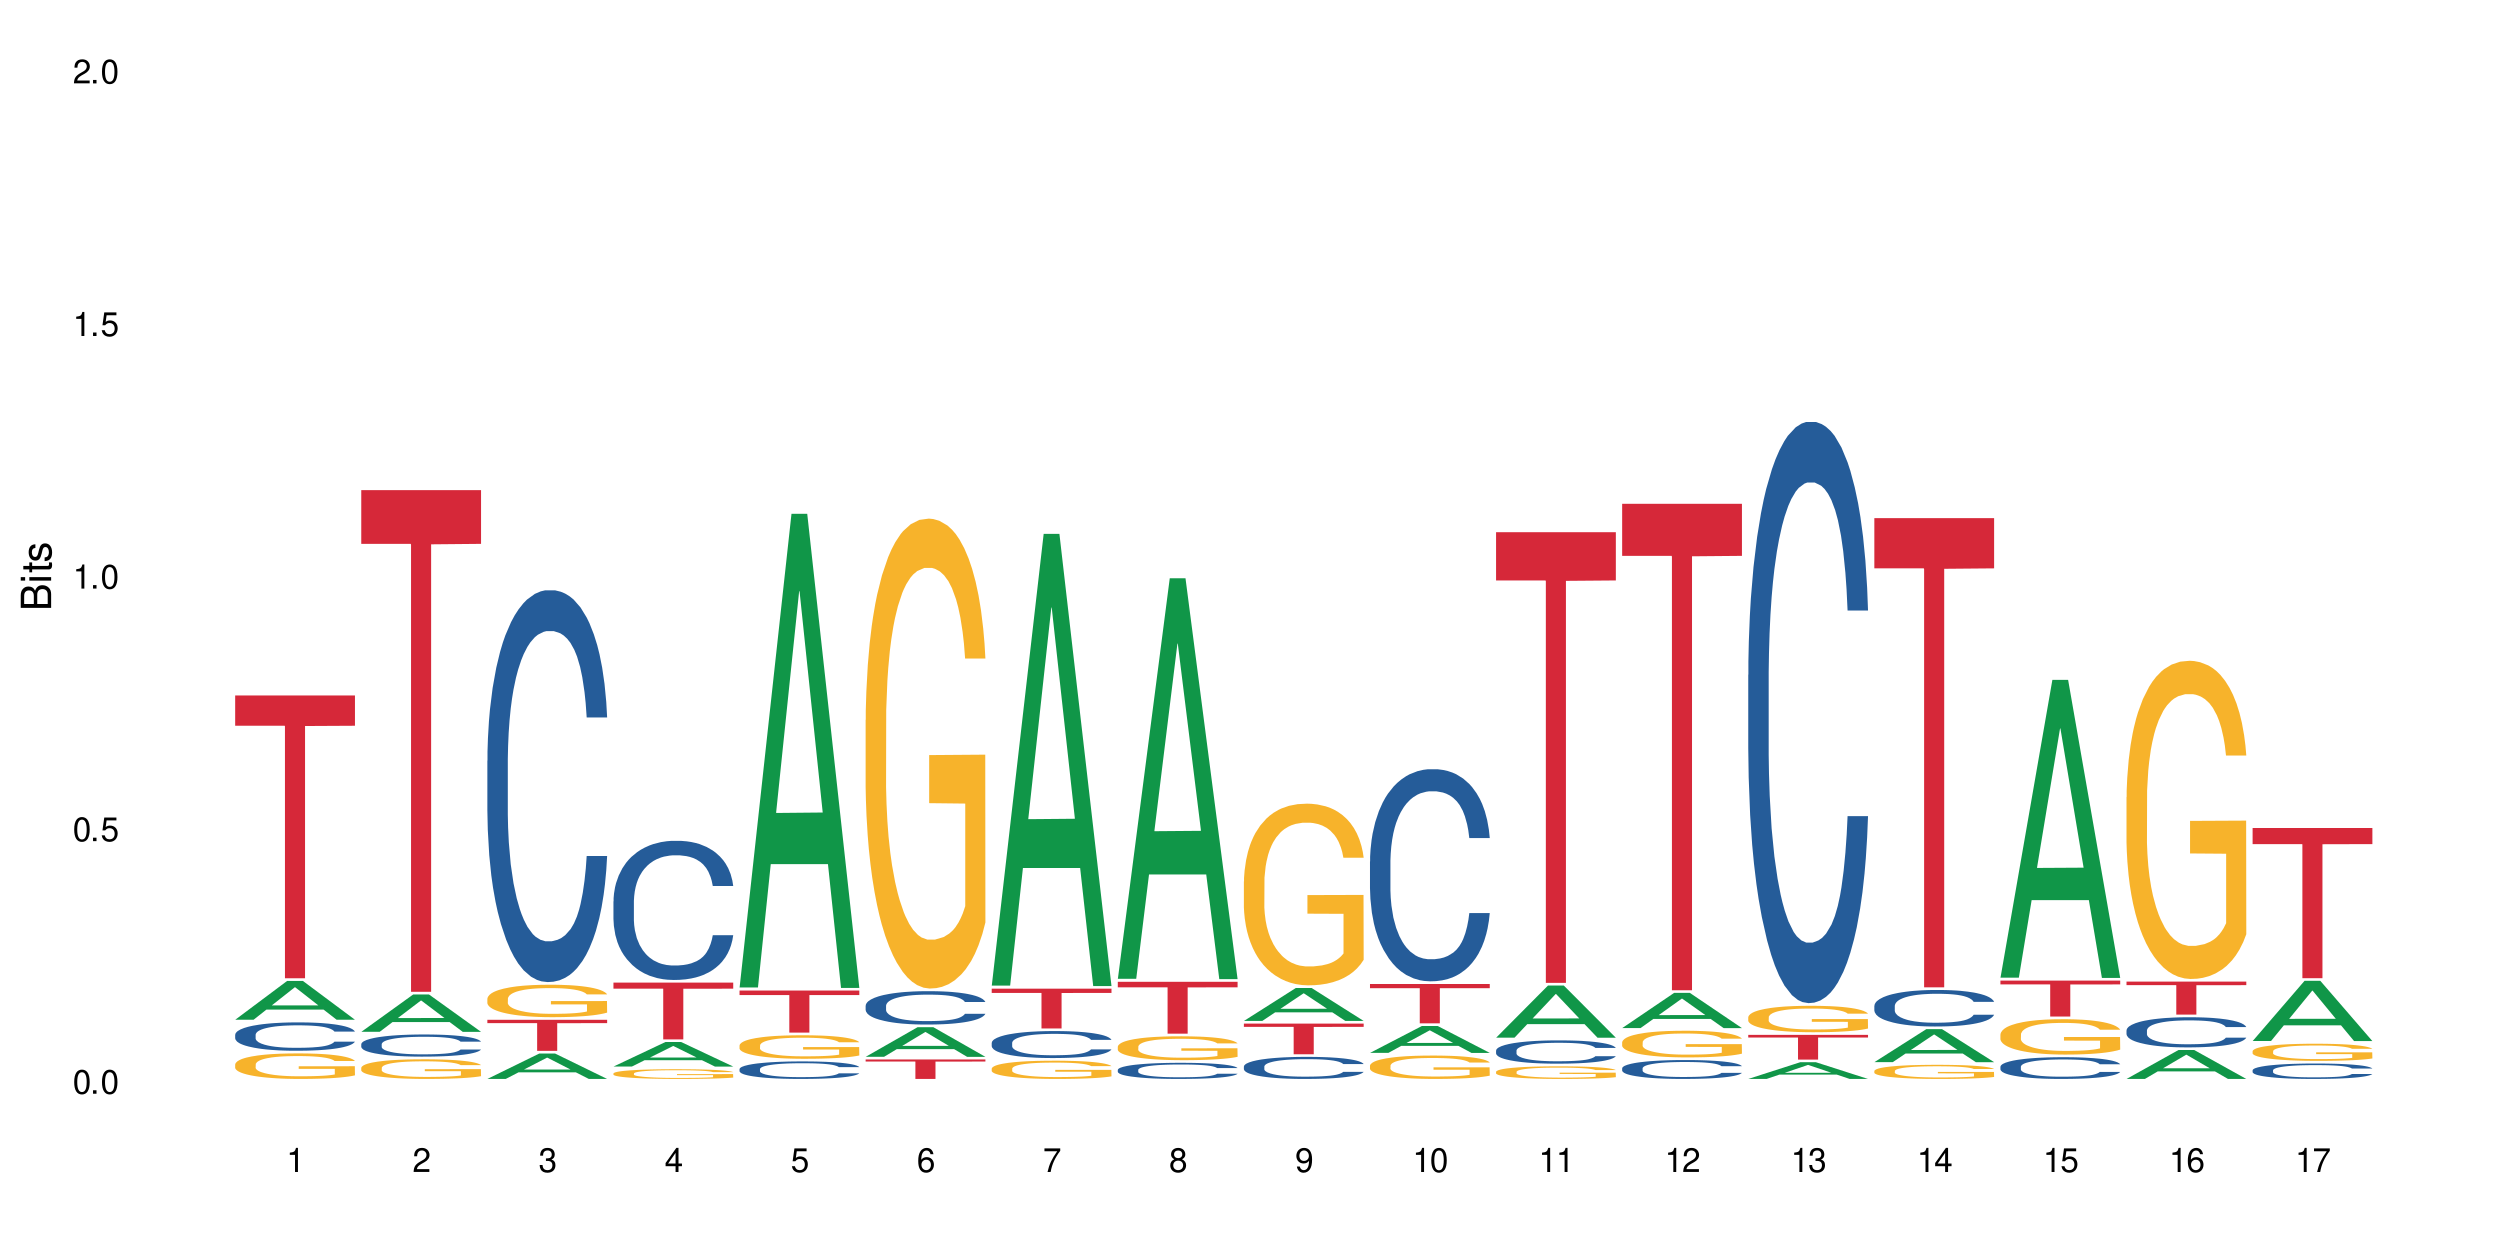 <?xml version="1.0" encoding="UTF-8"?>
<svg xmlns="http://www.w3.org/2000/svg" xmlns:xlink="http://www.w3.org/1999/xlink" width="720" height="360" viewBox="0 0 720 360">
<defs>
<g>
<g id="glyph-0-0">
</g>
<g id="glyph-0-1">
<path d="M 2.641 -6.938 C 2 -6.938 1.422 -6.656 1.078 -6.172 C 0.641 -5.562 0.406 -4.641 0.406 -3.359 C 0.406 -1.016 1.188 0.219 2.641 0.219 C 4.078 0.219 4.859 -1.016 4.859 -3.297 C 4.859 -4.641 4.656 -5.547 4.203 -6.172 C 3.844 -6.656 3.281 -6.938 2.641 -6.938 Z M 2.641 -6.188 C 3.547 -6.188 4 -5.25 4 -3.375 C 4 -1.406 3.562 -0.484 2.625 -0.484 C 1.734 -0.484 1.281 -1.438 1.281 -3.344 C 1.281 -5.25 1.734 -6.188 2.641 -6.188 Z M 2.641 -6.188 "/>
</g>
<g id="glyph-0-2">
<path d="M 1.828 -1 L 0.828 -1 L 0.828 0 L 1.828 0 Z M 1.828 -1 "/>
</g>
<g id="glyph-0-3">
<path d="M 4.562 -6.797 L 1.062 -6.797 L 0.547 -3.094 L 1.328 -3.094 C 1.719 -3.562 2.047 -3.734 2.578 -3.734 C 3.484 -3.734 4.062 -3.109 4.062 -2.094 C 4.062 -1.125 3.484 -0.531 2.578 -0.531 C 1.828 -0.531 1.375 -0.906 1.188 -1.672 L 0.328 -1.672 C 0.453 -1.109 0.547 -0.844 0.75 -0.594 C 1.125 -0.078 1.828 0.219 2.594 0.219 C 3.969 0.219 4.922 -0.781 4.922 -2.219 C 4.922 -3.562 4.031 -4.484 2.719 -4.484 C 2.25 -4.484 1.859 -4.359 1.469 -4.062 L 1.734 -5.969 L 4.562 -5.969 Z M 4.562 -6.797 "/>
</g>
<g id="glyph-0-4">
<path d="M 2.484 -4.938 L 2.484 0 L 3.328 0 L 3.328 -6.938 L 2.766 -6.938 C 2.469 -5.875 2.281 -5.734 0.984 -5.562 L 0.984 -4.938 Z M 2.484 -4.938 "/>
</g>
<g id="glyph-0-5">
<path d="M 4.859 -0.828 L 1.281 -0.828 C 1.359 -1.406 1.672 -1.781 2.5 -2.281 L 3.469 -2.828 C 4.406 -3.344 4.906 -4.062 4.906 -4.906 C 4.906 -5.484 4.672 -6.031 4.266 -6.406 C 3.859 -6.766 3.375 -6.938 2.719 -6.938 C 1.859 -6.938 1.219 -6.625 0.844 -6.031 C 0.609 -5.672 0.5 -5.234 0.484 -4.531 L 1.328 -4.531 C 1.359 -5.016 1.406 -5.281 1.531 -5.516 C 1.75 -5.938 2.188 -6.203 2.703 -6.203 C 3.469 -6.203 4.031 -5.641 4.031 -4.891 C 4.031 -4.344 3.719 -3.859 3.125 -3.516 L 2.234 -3 C 0.812 -2.172 0.406 -1.531 0.328 -0.016 L 4.859 -0.016 Z M 4.859 -0.828 "/>
</g>
<g id="glyph-0-6">
<path d="M 2.125 -3.188 L 2.578 -3.188 C 3.5 -3.188 3.984 -2.766 3.984 -1.922 C 3.984 -1.062 3.469 -0.531 2.594 -0.531 C 1.656 -0.531 1.203 -1 1.156 -2.016 L 0.312 -2.016 C 0.344 -1.453 0.438 -1.094 0.609 -0.781 C 0.953 -0.109 1.625 0.219 2.547 0.219 C 3.953 0.219 4.859 -0.625 4.859 -1.938 C 4.859 -2.828 4.516 -3.297 3.703 -3.594 C 4.344 -3.844 4.656 -4.328 4.656 -5.031 C 4.656 -6.219 3.875 -6.938 2.578 -6.938 C 1.203 -6.938 0.484 -6.172 0.453 -4.703 L 1.297 -4.703 C 1.312 -5.125 1.344 -5.359 1.453 -5.578 C 1.641 -5.969 2.062 -6.203 2.594 -6.203 C 3.344 -6.203 3.797 -5.75 3.797 -5 C 3.797 -4.516 3.609 -4.219 3.25 -4.047 C 3.016 -3.953 2.703 -3.922 2.125 -3.906 Z M 2.125 -3.188 "/>
</g>
<g id="glyph-0-7">
<path d="M 3.141 -1.672 L 3.141 0 L 3.984 0 L 3.984 -1.672 L 4.984 -1.672 L 4.984 -2.438 L 3.984 -2.438 L 3.984 -6.938 L 3.359 -6.938 L 0.266 -2.578 L 0.266 -1.672 Z M 3.141 -2.438 L 1 -2.438 L 3.141 -5.5 Z M 3.141 -2.438 "/>
</g>
<g id="glyph-0-8">
<path d="M 4.781 -5.125 C 4.609 -6.266 3.891 -6.938 2.844 -6.938 C 2.094 -6.938 1.422 -6.578 1.031 -5.953 C 0.594 -5.266 0.406 -4.422 0.406 -3.172 C 0.406 -2 0.578 -1.25 0.984 -0.641 C 1.359 -0.078 1.953 0.219 2.703 0.219 C 3.984 0.219 4.922 -0.75 4.922 -2.094 C 4.922 -3.375 4.062 -4.281 2.844 -4.281 C 2.172 -4.281 1.641 -4.031 1.281 -3.516 C 1.281 -5.234 1.828 -6.188 2.797 -6.188 C 3.391 -6.188 3.797 -5.797 3.938 -5.125 Z M 2.734 -3.531 C 3.547 -3.531 4.062 -2.953 4.062 -2.031 C 4.062 -1.156 3.484 -0.531 2.703 -0.531 C 1.922 -0.531 1.328 -1.188 1.328 -2.078 C 1.328 -2.938 1.906 -3.531 2.734 -3.531 Z M 2.734 -3.531 "/>
</g>
<g id="glyph-0-9">
<path d="M 4.984 -6.797 L 0.438 -6.797 L 0.438 -5.969 L 4.109 -5.969 C 2.5 -3.656 1.828 -2.234 1.328 0 L 2.219 0 C 2.594 -2.172 3.453 -4.047 4.984 -6.094 Z M 4.984 -6.797 "/>
</g>
<g id="glyph-0-10">
<path d="M 3.75 -3.656 C 4.469 -4.094 4.688 -4.438 4.688 -5.078 C 4.688 -6.172 3.844 -6.938 2.641 -6.938 C 1.438 -6.938 0.594 -6.172 0.594 -5.094 C 0.594 -4.438 0.812 -4.094 1.516 -3.656 C 0.734 -3.266 0.359 -2.703 0.359 -1.922 C 0.359 -0.656 1.281 0.219 2.641 0.219 C 3.984 0.219 4.922 -0.656 4.922 -1.922 C 4.922 -2.703 4.531 -3.266 3.75 -3.656 Z M 2.641 -6.188 C 3.359 -6.188 3.812 -5.75 3.812 -5.062 C 3.812 -4.406 3.344 -3.984 2.641 -3.984 C 1.922 -3.984 1.453 -4.406 1.453 -5.078 C 1.453 -5.75 1.922 -6.188 2.641 -6.188 Z M 2.641 -3.266 C 3.484 -3.266 4.062 -2.719 4.062 -1.906 C 4.062 -1.078 3.484 -0.531 2.625 -0.531 C 1.797 -0.531 1.219 -1.094 1.219 -1.906 C 1.219 -2.719 1.781 -3.266 2.641 -3.266 Z M 2.641 -3.266 "/>
</g>
<g id="glyph-0-11">
<path d="M 0.516 -1.578 C 0.672 -0.453 1.406 0.219 2.438 0.219 C 3.188 0.219 3.859 -0.141 4.266 -0.766 C 4.688 -1.453 4.891 -2.297 4.891 -3.547 C 4.891 -4.719 4.703 -5.453 4.312 -6.078 C 3.938 -6.641 3.344 -6.938 2.594 -6.938 C 1.297 -6.938 0.359 -5.969 0.359 -4.625 C 0.359 -3.344 1.234 -2.453 2.453 -2.453 C 3.094 -2.453 3.578 -2.672 4.016 -3.203 C 4 -1.484 3.469 -0.531 2.5 -0.531 C 1.906 -0.531 1.484 -0.906 1.359 -1.578 Z M 2.578 -6.203 C 3.375 -6.203 3.969 -5.531 3.969 -4.641 C 3.969 -3.797 3.391 -3.188 2.547 -3.188 C 1.734 -3.188 1.234 -3.766 1.234 -4.688 C 1.234 -5.562 1.797 -6.203 2.578 -6.203 Z M 2.578 -6.203 "/>
</g>
<g id="glyph-1-0">
</g>
<g id="glyph-1-1">
<path d="M 0 -0.953 L 0 -4.891 C 0 -5.719 -0.234 -6.344 -0.734 -6.797 C -1.188 -7.234 -1.812 -7.469 -2.5 -7.469 C -3.547 -7.469 -4.188 -7 -4.625 -5.875 C -4.984 -6.688 -5.625 -7.094 -6.531 -7.094 C -7.172 -7.094 -7.734 -6.859 -8.141 -6.391 C -8.562 -5.922 -8.75 -5.344 -8.75 -4.5 L -8.75 -0.953 Z M -4.984 -2.062 L -7.766 -2.062 L -7.766 -4.219 C -7.766 -4.844 -7.688 -5.203 -7.453 -5.5 C -7.219 -5.812 -6.859 -5.969 -6.375 -5.969 C -5.891 -5.969 -5.531 -5.812 -5.297 -5.5 C -5.062 -5.203 -4.984 -4.844 -4.984 -4.219 Z M -0.984 -2.062 L -4 -2.062 L -4 -4.781 C -4 -5.766 -3.438 -6.359 -2.484 -6.359 C -1.547 -6.359 -0.984 -5.766 -0.984 -4.781 Z M -0.984 -2.062 "/>
</g>
<g id="glyph-1-2">
<path d="M -6.281 -1.797 L -6.281 -0.797 L 0 -0.797 L 0 -1.797 Z M -8.75 -1.797 L -8.75 -0.797 L -7.484 -0.797 L -7.484 -1.797 Z M -8.75 -1.797 "/>
</g>
<g id="glyph-1-3">
<path d="M -6.281 -3.047 L -6.281 -2.016 L -8.016 -2.016 L -8.016 -1.016 L -6.281 -1.016 L -6.281 -0.172 L -5.469 -0.172 L -5.469 -1.016 L -0.719 -1.016 C -0.078 -1.016 0.281 -1.453 0.281 -2.234 C 0.281 -2.5 0.25 -2.719 0.188 -3.047 L -0.641 -3.047 C -0.609 -2.906 -0.594 -2.766 -0.594 -2.562 C -0.594 -2.141 -0.719 -2.016 -1.156 -2.016 L -5.469 -2.016 L -5.469 -3.047 Z M -6.281 -3.047 "/>
</g>
<g id="glyph-1-4">
<path d="M -4.531 -5.25 C -5.766 -5.25 -6.469 -4.422 -6.469 -2.969 C -6.469 -1.516 -5.719 -0.562 -4.547 -0.562 C -3.562 -0.562 -3.094 -1.062 -2.734 -2.562 L -2.516 -3.484 C -2.344 -4.188 -2.094 -4.469 -1.641 -4.469 C -1.047 -4.469 -0.641 -3.875 -0.641 -3 C -0.641 -2.453 -0.797 -2 -1.062 -1.75 C -1.25 -1.594 -1.422 -1.531 -1.875 -1.469 L -1.875 -0.406 C -0.422 -0.453 0.281 -1.266 0.281 -2.922 C 0.281 -4.5 -0.5 -5.516 -1.719 -5.516 C -2.656 -5.516 -3.172 -4.984 -3.469 -3.734 L -3.703 -2.766 C -3.891 -1.953 -4.156 -1.609 -4.594 -1.609 C -5.188 -1.609 -5.547 -2.125 -5.547 -2.938 C -5.547 -3.75 -5.203 -4.172 -4.531 -4.203 Z M -4.531 -5.25 "/>
</g>
</g>
</defs>
<rect x="-72" y="-36" width="864" height="432" fill="rgb(100%, 100%, 100%)" fill-opacity="1"/>
<path fill-rule="nonzero" fill="rgb(6.275%, 58.824%, 28.235%)" fill-opacity="1" d="M 67.73 293.68 L 67.77 293.672 L 82.695 282.508 L 87.227 282.508 L 102.23 293.691 L 96.957 293.691 L 93.199 290.773 L 76.723 290.773 L 73.039 293.68 L 67.73 293.68 L 78.309 289.562 L 91.688 289.555 L 85.016 284.336 L 84.941 284.324 L 84.871 284.355 L 78.273 289.555 L 78.309 289.562 Z M 67.73 293.68 "/>
<path fill-rule="nonzero" fill="rgb(14.51%, 36.078%, 60%)" fill-opacity="1" d="M 67.73 298.004 L 67.773 297.996 L 67.773 297.816 L 67.898 297.535 L 68.195 297.176 L 68.488 296.93 L 69.246 296.488 L 70.297 296.062 L 71.391 295.734 L 72.191 295.543 L 72.906 295.391 L 74.547 295.117 L 75.598 294.973 L 76.734 294.848 L 78.121 294.719 L 79.133 294.645 L 81.402 294.527 L 83.086 294.473 L 84.391 294.453 L 87.211 294.453 L 88.891 294.48 L 90.113 294.52 L 91.457 294.578 L 92.594 294.645 L 94.57 294.809 L 96.34 295.02 L 97.137 295.137 L 98.402 295.371 L 99.367 295.594 L 100.043 295.789 L 100.797 296.062 L 101.473 296.398 L 101.977 296.781 L 102.23 297.102 L 96.34 297.102 L 96.043 296.805 L 95.707 296.57 L 95.078 296.266 L 94.445 296.051 L 93.562 295.832 L 92.762 295.691 L 91.668 295.547 L 90.703 295.461 L 89.691 295.391 L 88.723 295.348 L 86.875 295.301 L 84.727 295.301 L 83.93 295.316 L 82.289 295.379 L 81.402 295.43 L 80.141 295.535 L 79.258 295.629 L 78.207 295.781 L 77.492 295.906 L 76.609 296.102 L 75.977 296.273 L 75.262 296.52 L 74.84 296.707 L 74.461 296.914 L 74.125 297.16 L 73.875 297.422 L 73.703 297.699 L 73.621 297.969 L 73.621 299.125 L 73.703 299.395 L 73.914 299.707 L 74.461 300.164 L 75.262 300.559 L 76.188 300.871 L 77.07 301.094 L 77.574 301.199 L 78.25 301.32 L 79.301 301.469 L 80.816 301.617 L 81.699 301.68 L 83.043 301.738 L 84.434 301.766 L 86.285 301.766 L 87.926 301.738 L 89.02 301.699 L 90.156 301.641 L 91.711 301.512 L 92.68 301.395 L 93.52 301.254 L 94.152 301.109 L 94.57 300.992 L 95.203 300.758 L 95.707 300.504 L 96.086 300.246 L 96.34 299.992 L 102.23 299.992 L 101.977 300.289 L 101.598 300.582 L 101.219 300.797 L 100.629 301.059 L 99.957 301.289 L 98.988 301.551 L 98.191 301.723 L 97.137 301.91 L 96.172 302.051 L 95.117 302.18 L 93.562 302.328 L 92.551 302.402 L 91.457 302.469 L 90.156 302.527 L 88.516 302.582 L 86.746 302.609 L 85.105 302.617 L 83.34 302.605 L 82.035 302.574 L 80.309 302.508 L 78.164 302.371 L 76.609 302.23 L 75.387 302.09 L 74.336 301.938 L 73.156 301.738 L 71.645 301.41 L 70.719 301.156 L 70.086 300.945 L 69.371 300.656 L 68.867 300.395 L 68.277 299.977 L 67.855 299.445 L 67.73 299.035 Z M 67.73 298.004 "/>
<path fill-rule="nonzero" fill="rgb(96.863%, 70.196%, 16.863%)" fill-opacity="1" d="M 67.73 306.531 L 67.773 306.523 L 67.773 306.391 L 67.941 306.086 L 68.363 305.668 L 68.91 305.328 L 69.496 305.059 L 69.875 304.918 L 70.508 304.715 L 71.055 304.566 L 72.441 304.266 L 74.211 303.984 L 75.176 303.863 L 76.27 303.746 L 77.828 303.621 L 78.543 303.574 L 80.73 303.465 L 83.215 303.398 L 85.949 303.379 L 87.211 303.387 L 88.934 303.41 L 91.289 303.484 L 92.637 303.555 L 93.688 303.621 L 94.781 303.707 L 96.129 303.844 L 97.391 304.004 L 98.402 304.164 L 99.41 304.367 L 100.25 304.582 L 100.965 304.816 L 101.598 305.098 L 101.977 305.332 L 102.23 305.57 L 96.383 305.57 L 96.043 305.332 L 95.664 305.152 L 95.035 304.93 L 94.402 304.77 L 93.773 304.641 L 92.594 304.469 L 91.586 304.359 L 90.324 304.266 L 89.102 304.203 L 87.715 304.164 L 86.875 304.152 L 84.645 304.152 L 82.625 304.199 L 81.445 304.254 L 80.605 304.305 L 79.426 304.406 L 78.711 304.488 L 78.289 304.539 L 77.027 304.75 L 76.188 304.938 L 75.723 305.066 L 75.137 305.266 L 74.715 305.449 L 74.25 305.719 L 74 305.918 L 73.664 306.375 L 73.621 307.586 L 73.746 307.84 L 74 308.117 L 74.336 308.359 L 74.84 308.613 L 75.348 308.809 L 76.23 309.07 L 76.988 309.246 L 77.574 309.359 L 78.711 309.539 L 79.176 309.602 L 80.27 309.723 L 81.402 309.816 L 82.793 309.898 L 83.844 309.938 L 85.527 309.969 L 87.672 309.969 L 90.195 309.93 L 91.797 309.875 L 92.891 309.824 L 93.605 309.777 L 94.488 309.703 L 95.117 309.633 L 95.707 309.559 L 96.422 309.445 L 96.422 307.84 L 86.031 307.832 L 86.031 307.082 L 102.188 307.074 L 102.23 309.703 L 101.344 309.883 L 100.25 310.059 L 99.199 310.191 L 98.105 310.305 L 96.551 310.434 L 95.289 310.516 L 93.352 310.609 L 91.586 310.668 L 89.734 310.711 L 88.094 310.73 L 86.156 310.738 L 84.434 310.723 L 82.582 310.684 L 81.109 310.629 L 79.762 310.562 L 78.418 310.473 L 76.734 310.332 L 75.641 310.219 L 74.504 310.078 L 73.367 309.91 L 72.359 309.727 L 71.688 309.586 L 71.012 309.426 L 70.297 309.223 L 69.625 308.996 L 69.121 308.789 L 68.656 308.551 L 68.32 308.332 L 67.984 308.027 L 67.816 307.785 L 67.73 307.578 Z M 67.73 306.531 "/>
<path fill-rule="nonzero" fill="rgb(83.922%, 15.686%, 22.353%)" fill-opacity="1" d="M 67.73 200.297 L 102.23 200.297 L 102.23 209.016 L 87.852 209.094 L 87.852 281.746 L 82.066 281.746 L 82.066 209.172 L 81.984 209.016 L 67.73 209.016 Z M 67.73 200.297 "/>
<path fill-rule="nonzero" fill="rgb(6.275%, 58.824%, 28.235%)" fill-opacity="1" d="M 104.043 297.164 L 104.082 297.156 L 119.008 286.402 L 123.543 286.402 L 138.543 297.176 L 133.273 297.176 L 129.512 294.363 L 113.039 294.363 L 109.352 297.164 L 104.043 297.164 L 114.621 293.199 L 128 293.188 L 121.332 288.16 L 121.258 288.152 L 121.184 288.18 L 114.586 293.188 L 114.621 293.199 Z M 104.043 297.164 "/>
<path fill-rule="nonzero" fill="rgb(14.51%, 36.078%, 60%)" fill-opacity="1" d="M 104.043 300.711 L 104.086 300.703 L 104.086 300.562 L 104.211 300.344 L 104.508 300.062 L 104.801 299.871 L 105.559 299.527 L 106.609 299.195 L 107.703 298.938 L 108.504 298.785 L 109.219 298.668 L 110.859 298.453 L 111.91 298.344 L 113.047 298.242 L 114.438 298.145 L 115.445 298.086 L 117.719 297.992 L 119.398 297.953 L 120.703 297.934 L 123.523 297.934 L 125.207 297.957 L 126.426 297.988 L 127.773 298.035 L 128.91 298.086 L 130.887 298.215 L 132.652 298.379 L 133.453 298.473 L 134.715 298.652 L 135.684 298.828 L 136.355 298.977 L 137.113 299.195 L 137.785 299.457 L 138.289 299.754 L 138.543 300.004 L 132.652 300.004 L 132.359 299.77 L 132.023 299.59 L 131.391 299.352 L 130.758 299.184 L 129.875 299.012 L 129.078 298.902 L 127.984 298.793 L 127.016 298.723 L 126.004 298.668 L 125.039 298.633 L 123.188 298.598 L 121.043 298.598 L 120.242 298.609 L 118.602 298.656 L 117.719 298.699 L 116.457 298.781 L 115.57 298.855 L 114.52 298.973 L 113.805 299.07 L 112.922 299.223 L 112.289 299.355 L 111.574 299.551 L 111.156 299.695 L 110.777 299.859 L 110.438 300.051 L 110.188 300.254 L 110.02 300.469 L 109.934 300.68 L 109.934 301.582 L 110.02 301.793 L 110.23 302.039 L 110.777 302.395 L 111.574 302.703 L 112.5 302.949 L 113.383 303.125 L 113.891 303.203 L 114.562 303.297 L 115.613 303.414 L 117.129 303.531 L 118.012 303.578 L 119.359 303.625 L 120.746 303.648 L 122.598 303.648 L 124.238 303.625 L 125.332 303.594 L 126.469 303.547 L 128.023 303.449 L 128.992 303.355 L 129.832 303.246 L 130.465 303.133 L 130.887 303.043 L 131.516 302.859 L 132.023 302.664 L 132.398 302.457 L 132.652 302.262 L 138.543 302.262 L 138.289 302.492 L 137.91 302.723 L 137.531 302.891 L 136.945 303.094 L 136.27 303.273 L 135.305 303.48 L 134.504 303.613 L 133.453 303.758 L 132.484 303.871 L 131.434 303.969 L 129.875 304.086 L 128.867 304.145 L 127.773 304.195 L 126.469 304.242 L 124.828 304.285 L 123.059 304.305 L 121.418 304.312 L 119.652 304.301 L 118.348 304.277 L 116.625 304.227 L 114.477 304.121 L 112.922 304.008 L 111.703 303.898 L 110.648 303.781 L 109.473 303.625 L 107.957 303.367 L 107.031 303.168 L 106.402 303.008 L 105.684 302.777 L 105.18 302.574 L 104.59 302.25 L 104.172 301.836 L 104.043 301.516 Z M 104.043 300.711 "/>
<path fill-rule="nonzero" fill="rgb(96.863%, 70.196%, 16.863%)" fill-opacity="1" d="M 104.043 307.5 L 104.086 307.492 L 104.086 307.391 L 104.254 307.156 L 104.676 306.836 L 105.223 306.574 L 105.812 306.367 L 106.191 306.258 L 106.82 306.102 L 107.367 305.988 L 108.758 305.754 L 110.523 305.539 L 111.492 305.445 L 112.586 305.355 L 114.141 305.258 L 114.855 305.223 L 117.043 305.141 L 119.527 305.086 L 122.262 305.074 L 123.523 305.078 L 125.25 305.098 L 127.605 305.156 L 128.949 305.207 L 130.004 305.258 L 131.098 305.324 L 132.441 305.43 L 133.703 305.555 L 134.715 305.676 L 135.723 305.832 L 136.566 306 L 137.281 306.18 L 137.91 306.398 L 138.289 306.578 L 138.543 306.758 L 132.695 306.758 L 132.359 306.578 L 131.98 306.438 L 131.348 306.266 L 130.719 306.145 L 130.086 306.043 L 128.91 305.91 L 127.898 305.828 L 126.637 305.754 L 125.418 305.707 L 124.027 305.676 L 123.188 305.668 L 120.957 305.668 L 118.938 305.703 L 117.758 305.746 L 116.918 305.785 L 115.738 305.863 L 115.023 305.926 L 114.605 305.969 L 113.344 306.129 L 112.5 306.273 L 112.039 306.371 L 111.449 306.527 L 111.027 306.664 L 110.566 306.871 L 110.312 307.027 L 109.977 307.379 L 109.934 308.309 L 110.062 308.508 L 110.312 308.719 L 110.648 308.906 L 111.156 309.102 L 111.66 309.25 L 112.543 309.453 L 113.301 309.59 L 113.891 309.676 L 115.023 309.816 L 115.488 309.863 L 116.582 309.957 L 117.719 310.027 L 119.105 310.09 L 120.156 310.121 L 121.84 310.148 L 123.984 310.148 L 126.512 310.117 L 128.109 310.074 L 129.203 310.031 L 129.918 309.996 L 130.801 309.941 L 131.434 309.887 L 132.023 309.832 L 132.738 309.742 L 132.738 308.508 L 122.344 308.5 L 122.344 307.922 L 138.5 307.918 L 138.543 309.941 L 137.66 310.078 L 136.566 310.215 L 135.512 310.316 L 134.418 310.406 L 132.863 310.504 L 131.602 310.566 L 129.664 310.637 L 127.898 310.684 L 126.047 310.715 L 124.406 310.73 L 122.473 310.738 L 120.746 310.727 L 118.895 310.695 L 117.422 310.652 L 116.078 310.602 L 114.73 310.535 L 113.047 310.426 L 111.953 310.34 L 110.816 310.23 L 109.684 310.102 L 108.672 309.961 L 108 309.852 L 107.324 309.727 L 106.609 309.574 L 105.938 309.398 L 105.434 309.238 L 104.969 309.055 L 104.633 308.883 L 104.297 308.652 L 104.129 308.465 L 104.043 308.305 Z M 104.043 307.5 "/>
<path fill-rule="nonzero" fill="rgb(83.922%, 15.686%, 22.353%)" fill-opacity="1" d="M 104.043 141.164 L 138.543 141.164 L 138.543 156.629 L 124.164 156.766 L 124.164 285.641 L 118.379 285.641 L 118.379 156.902 L 118.297 156.629 L 104.043 156.629 Z M 104.043 141.164 "/>
<path fill-rule="nonzero" fill="rgb(6.275%, 58.824%, 28.235%)" fill-opacity="1" d="M 140.359 310.73 L 140.395 310.723 L 155.32 303.414 L 159.855 303.414 L 174.855 310.738 L 169.586 310.738 L 165.828 308.824 L 149.352 308.824 L 145.664 310.73 L 140.359 310.73 L 150.938 308.035 L 164.316 308.027 L 157.645 304.609 L 157.57 304.602 L 157.496 304.625 L 150.898 308.027 L 150.938 308.035 Z M 140.359 310.73 "/>
<path fill-rule="nonzero" fill="rgb(14.51%, 36.078%, 60%)" fill-opacity="1" d="M 140.359 219.102 L 140.398 218.996 L 140.398 216.523 L 140.527 212.602 L 140.82 207.652 L 141.117 204.25 L 141.871 198.164 L 142.926 192.285 L 144.02 187.746 L 144.816 185.066 L 145.531 183.004 L 147.172 179.188 L 148.227 177.227 L 149.359 175.473 L 150.75 173.723 L 151.758 172.691 L 154.031 171.039 L 155.715 170.316 L 157.02 170.008 L 159.836 170.008 L 161.52 170.422 L 162.738 170.938 L 164.086 171.762 L 165.223 172.691 L 167.199 174.957 L 168.965 177.848 L 169.766 179.496 L 171.027 182.695 L 171.996 185.789 L 172.668 188.469 L 173.426 192.285 L 174.098 196.926 L 174.605 202.188 L 174.855 206.621 L 168.965 206.621 L 168.672 202.496 L 168.336 199.297 L 167.703 195.07 L 167.074 192.078 L 166.191 189.09 L 165.391 187.129 L 164.297 185.168 L 163.328 183.93 L 162.32 183.004 L 161.352 182.383 L 159.5 181.766 L 157.355 181.766 L 156.555 181.973 L 154.914 182.797 L 154.031 183.52 L 152.77 184.961 L 151.887 186.305 L 150.832 188.367 L 150.117 190.121 L 149.234 192.801 L 148.605 195.172 L 147.891 198.578 L 147.469 201.156 L 147.09 204.043 L 146.754 207.445 L 146.5 211.055 L 146.332 214.871 L 146.25 218.586 L 146.25 234.57 L 146.332 238.285 L 146.543 242.617 L 147.09 248.906 L 147.891 254.371 L 148.812 258.703 L 149.699 261.797 L 150.203 263.242 L 150.875 264.895 L 151.926 266.957 L 153.441 269.02 L 154.324 269.844 L 155.672 270.668 L 157.059 271.082 L 158.91 271.082 L 160.551 270.668 L 161.645 270.152 L 162.781 269.328 L 164.34 267.574 L 165.305 265.926 L 166.148 263.965 L 166.777 262.004 L 167.199 260.355 L 167.832 257.156 L 168.336 253.652 L 168.715 250.043 L 168.965 246.535 L 174.855 246.535 L 174.605 250.66 L 174.227 254.684 L 173.848 257.672 L 173.258 261.281 L 172.586 264.48 L 171.617 268.09 L 170.816 270.461 L 169.766 273.039 L 168.797 275 L 167.746 276.754 L 166.191 278.816 L 165.18 279.848 L 164.086 280.777 L 162.781 281.602 L 161.141 282.324 L 159.375 282.734 L 157.734 282.84 L 155.965 282.633 L 154.664 282.219 L 152.938 281.293 L 150.793 279.434 L 149.234 277.477 L 148.016 275.516 L 146.965 273.453 L 145.785 270.668 L 144.27 266.129 L 143.344 262.625 L 142.715 259.734 L 142 255.715 L 141.492 252.105 L 140.906 246.328 L 140.484 239.004 L 140.359 233.332 Z M 140.359 219.102 "/>
<path fill-rule="nonzero" fill="rgb(96.863%, 70.196%, 16.863%)" fill-opacity="1" d="M 140.359 287.602 L 140.398 287.594 L 140.398 287.426 L 140.57 287.039 L 140.988 286.512 L 141.535 286.074 L 142.125 285.734 L 142.504 285.555 L 143.137 285.297 L 143.684 285.109 L 145.07 284.727 L 146.836 284.367 L 147.805 284.215 L 148.898 284.066 L 150.457 283.906 L 151.172 283.848 L 153.359 283.711 L 155.84 283.625 L 158.574 283.598 L 159.836 283.605 L 161.562 283.641 L 163.918 283.734 L 165.266 283.82 L 166.316 283.906 L 167.41 284.016 L 168.754 284.188 L 170.02 284.391 L 171.027 284.598 L 172.039 284.852 L 172.879 285.125 L 173.594 285.426 L 174.227 285.785 L 174.605 286.082 L 174.855 286.383 L 169.008 286.383 L 168.672 286.082 L 168.293 285.852 L 167.66 285.57 L 167.031 285.367 L 166.398 285.203 L 165.223 284.98 L 164.211 284.844 L 162.949 284.727 L 161.73 284.648 L 160.34 284.598 L 159.5 284.582 L 157.27 284.582 L 155.25 284.641 L 154.074 284.707 L 153.23 284.777 L 152.055 284.906 L 151.34 285.008 L 150.918 285.074 L 149.656 285.34 L 148.812 285.578 L 148.352 285.742 L 147.762 285.996 L 147.344 286.227 L 146.879 286.57 L 146.625 286.824 L 146.289 287.406 L 146.25 288.945 L 146.375 289.27 L 146.625 289.617 L 146.965 289.926 L 147.469 290.25 L 147.973 290.5 L 148.855 290.832 L 149.613 291.055 L 150.203 291.199 L 151.34 291.43 L 151.801 291.504 L 152.895 291.66 L 154.031 291.777 L 155.418 291.883 L 156.473 291.934 L 158.152 291.977 L 160.301 291.977 L 162.824 291.926 L 164.422 291.855 L 165.516 291.789 L 166.23 291.727 L 167.113 291.633 L 167.746 291.547 L 168.336 291.453 L 169.051 291.309 L 169.051 289.27 L 158.66 289.262 L 158.66 288.305 L 174.812 288.297 L 174.855 291.633 L 173.973 291.863 L 172.879 292.086 L 171.828 292.258 L 170.734 292.402 L 169.176 292.566 L 167.914 292.668 L 165.98 292.785 L 164.211 292.863 L 162.359 292.914 L 160.719 292.941 L 158.785 292.949 L 157.059 292.934 L 155.211 292.879 L 153.738 292.812 L 152.391 292.727 L 151.043 292.617 L 149.359 292.438 L 148.266 292.293 L 147.133 292.113 L 145.996 291.898 L 144.984 291.668 L 144.312 291.488 L 143.641 291.285 L 142.926 291.027 L 142.25 290.738 L 141.746 290.473 L 141.285 290.172 L 140.945 289.891 L 140.609 289.508 L 140.441 289.199 L 140.359 288.934 Z M 140.359 287.602 "/>
<path fill-rule="nonzero" fill="rgb(83.922%, 15.686%, 22.353%)" fill-opacity="1" d="M 140.359 293.707 L 174.855 293.707 L 174.855 294.668 L 160.477 294.676 L 160.477 302.652 L 154.695 302.652 L 154.695 294.684 L 154.609 294.668 L 140.359 294.668 Z M 140.359 293.707 "/>
<path fill-rule="nonzero" fill="rgb(6.275%, 58.824%, 28.235%)" fill-opacity="1" d="M 176.672 307.168 L 176.707 307.16 L 191.637 300.105 L 196.168 300.105 L 211.168 307.172 L 205.898 307.172 L 202.141 305.328 L 185.664 305.328 L 181.98 307.168 L 176.672 307.168 L 187.25 304.566 L 200.629 304.559 L 193.957 301.258 L 193.883 301.254 L 193.809 301.273 L 187.211 304.559 L 187.25 304.566 Z M 176.672 307.168 "/>
<path fill-rule="nonzero" fill="rgb(14.51%, 36.078%, 60%)" fill-opacity="1" d="M 176.672 259.602 L 176.715 259.562 L 176.715 258.684 L 176.84 257.293 L 177.133 255.535 L 177.43 254.324 L 178.188 252.164 L 179.238 250.078 L 180.332 248.465 L 181.133 247.512 L 181.848 246.781 L 183.488 245.426 L 184.539 244.73 L 185.676 244.109 L 187.062 243.484 L 188.074 243.117 L 190.344 242.531 L 192.027 242.277 L 193.332 242.168 L 196.152 242.168 L 197.832 242.312 L 199.055 242.496 L 200.398 242.789 L 201.535 243.117 L 203.512 243.926 L 205.281 244.949 L 206.078 245.535 L 207.34 246.672 L 208.309 247.77 L 208.98 248.723 L 209.738 250.078 L 210.414 251.727 L 210.918 253.594 L 211.168 255.168 L 205.281 255.168 L 204.984 253.703 L 204.648 252.566 L 204.02 251.066 L 203.387 250.004 L 202.504 248.941 L 201.703 248.246 L 200.609 247.551 L 199.641 247.109 L 198.633 246.781 L 197.664 246.562 L 195.812 246.34 L 193.668 246.34 L 192.867 246.414 L 191.227 246.707 L 190.344 246.965 L 189.082 247.477 L 188.199 247.953 L 187.148 248.688 L 186.434 249.309 L 185.547 250.262 L 184.918 251.102 L 184.203 252.312 L 183.781 253.227 L 183.402 254.254 L 183.066 255.461 L 182.812 256.742 L 182.645 258.098 L 182.562 259.418 L 182.562 265.094 L 182.645 266.41 L 182.855 267.949 L 183.402 270.184 L 184.203 272.125 L 185.129 273.664 L 186.012 274.762 L 186.516 275.273 L 187.188 275.859 L 188.242 276.594 L 189.754 277.324 L 190.641 277.617 L 191.984 277.914 L 193.375 278.059 L 195.227 278.059 L 196.867 277.914 L 197.961 277.73 L 199.094 277.438 L 200.652 276.812 L 201.621 276.227 L 202.461 275.531 L 203.094 274.836 L 203.512 274.25 L 204.145 273.113 L 204.648 271.867 L 205.027 270.586 L 205.281 269.344 L 211.168 269.344 L 210.918 270.809 L 210.539 272.234 L 210.16 273.297 L 209.57 274.578 L 208.898 275.715 L 207.93 276.996 L 207.133 277.84 L 206.078 278.754 L 205.113 279.449 L 204.059 280.074 L 202.504 280.805 L 201.492 281.172 L 200.398 281.5 L 199.094 281.793 L 197.453 282.051 L 195.688 282.195 L 194.047 282.234 L 192.281 282.16 L 190.977 282.016 L 189.25 281.684 L 187.105 281.023 L 185.547 280.328 L 184.328 279.633 L 183.277 278.902 L 182.098 277.914 L 180.586 276.301 L 179.66 275.055 L 179.027 274.031 L 178.312 272.602 L 177.809 271.32 L 177.219 269.27 L 176.797 266.668 L 176.672 264.652 Z M 176.672 259.602 "/>
<path fill-rule="nonzero" fill="rgb(96.863%, 70.196%, 16.863%)" fill-opacity="1" d="M 176.672 309.133 L 176.715 309.133 L 176.715 309.082 L 176.883 308.965 L 177.305 308.805 L 177.852 308.676 L 178.438 308.574 L 178.816 308.52 L 179.449 308.441 L 179.996 308.387 L 181.383 308.27 L 183.152 308.164 L 184.117 308.117 L 185.211 308.074 L 186.77 308.027 L 187.484 308.008 L 189.672 307.965 L 192.152 307.941 L 194.887 307.934 L 196.152 307.938 L 197.875 307.945 L 200.23 307.973 L 201.578 308 L 202.629 308.027 L 203.723 308.059 L 205.07 308.109 L 206.332 308.172 L 207.34 308.234 L 208.352 308.309 L 209.191 308.391 L 209.906 308.48 L 210.539 308.59 L 210.918 308.68 L 211.168 308.77 L 205.32 308.77 L 204.984 308.68 L 204.605 308.609 L 203.977 308.523 L 203.344 308.465 L 202.715 308.414 L 201.535 308.348 L 200.527 308.309 L 199.266 308.27 L 198.043 308.25 L 196.656 308.234 L 195.812 308.227 L 193.586 308.227 L 191.566 308.246 L 190.387 308.266 L 189.547 308.285 L 188.367 308.324 L 187.652 308.355 L 187.23 308.375 L 185.969 308.457 L 185.129 308.527 L 184.664 308.574 L 184.078 308.652 L 183.656 308.723 L 183.191 308.824 L 182.941 308.902 L 182.605 309.074 L 182.562 309.535 L 182.688 309.633 L 182.941 309.738 L 183.277 309.832 L 183.781 309.926 L 184.285 310 L 185.172 310.102 L 185.926 310.168 L 186.516 310.211 L 187.652 310.281 L 188.113 310.305 L 189.207 310.352 L 190.344 310.387 L 191.734 310.418 L 192.785 310.434 L 194.469 310.445 L 196.613 310.445 L 199.137 310.43 L 200.734 310.41 L 201.828 310.387 L 202.547 310.371 L 203.43 310.344 L 204.059 310.316 L 204.648 310.289 L 205.363 310.246 L 205.363 309.633 L 194.973 309.629 L 194.973 309.344 L 211.129 309.34 L 211.168 310.344 L 210.285 310.41 L 209.191 310.477 L 208.141 310.527 L 207.047 310.574 L 205.488 310.621 L 204.227 310.652 L 202.293 310.688 L 200.527 310.711 L 198.676 310.727 L 197.035 310.734 L 195.098 310.738 L 193.375 310.73 L 191.523 310.715 L 190.051 310.695 L 188.703 310.668 L 187.359 310.637 L 185.676 310.582 L 184.582 310.539 L 183.445 310.484 L 182.309 310.422 L 181.301 310.352 L 180.625 310.297 L 179.953 310.238 L 179.238 310.16 L 178.566 310.074 L 178.059 309.992 L 177.598 309.906 L 177.262 309.82 L 176.926 309.703 L 176.758 309.613 L 176.672 309.535 Z M 176.672 309.133 "/>
<path fill-rule="nonzero" fill="rgb(83.922%, 15.686%, 22.353%)" fill-opacity="1" d="M 176.672 282.992 L 211.168 282.992 L 211.168 284.742 L 196.793 284.758 L 196.793 299.344 L 191.008 299.344 L 191.008 284.773 L 190.922 284.742 L 176.672 284.742 Z M 176.672 282.992 "/>
<path fill-rule="nonzero" fill="rgb(6.275%, 58.824%, 28.235%)" fill-opacity="1" d="M 212.984 284.391 L 213.023 284.262 L 227.949 147.977 L 232.484 147.977 L 247.484 284.516 L 242.211 284.516 L 238.453 248.875 L 221.977 248.875 L 218.293 284.391 L 212.984 284.391 L 223.562 234.133 L 236.941 234.004 L 230.27 170.285 L 230.199 170.156 L 230.125 170.543 L 223.527 234.004 L 223.562 234.133 Z M 212.984 284.391 "/>
<path fill-rule="nonzero" fill="rgb(14.51%, 36.078%, 60%)" fill-opacity="1" d="M 212.984 307.887 L 213.027 307.883 L 213.027 307.77 L 213.152 307.594 L 213.449 307.375 L 213.742 307.223 L 214.5 306.949 L 215.551 306.688 L 216.645 306.484 L 217.445 306.363 L 218.16 306.27 L 219.801 306.102 L 220.852 306.012 L 221.988 305.934 L 223.375 305.855 L 224.387 305.809 L 226.66 305.734 L 228.34 305.703 L 229.645 305.691 L 232.465 305.691 L 234.148 305.707 L 235.367 305.73 L 236.715 305.77 L 237.848 305.809 L 239.828 305.91 L 241.594 306.039 L 242.395 306.113 L 243.656 306.258 L 244.621 306.395 L 245.297 306.516 L 246.055 306.688 L 246.727 306.895 L 247.23 307.129 L 247.484 307.328 L 241.594 307.328 L 241.301 307.145 L 240.961 307 L 240.332 306.812 L 239.699 306.676 L 238.816 306.543 L 238.016 306.457 L 236.922 306.367 L 235.957 306.312 L 234.945 306.27 L 233.98 306.242 L 232.129 306.215 L 229.98 306.215 L 229.184 306.227 L 227.543 306.262 L 226.66 306.293 L 225.395 306.359 L 224.512 306.418 L 223.461 306.512 L 222.746 306.59 L 221.863 306.711 L 221.23 306.816 L 220.516 306.969 L 220.094 307.082 L 219.715 307.211 L 219.379 307.363 L 219.129 307.527 L 218.961 307.695 L 218.875 307.863 L 218.875 308.578 L 218.961 308.742 L 219.168 308.938 L 219.715 309.219 L 220.516 309.465 L 221.441 309.656 L 222.324 309.797 L 222.828 309.859 L 223.504 309.934 L 224.555 310.027 L 226.07 310.117 L 226.953 310.156 L 228.301 310.191 L 229.688 310.211 L 231.539 310.211 L 233.18 310.191 L 234.273 310.168 L 235.41 310.133 L 236.965 310.055 L 237.934 309.98 L 238.773 309.891 L 239.406 309.805 L 239.828 309.73 L 240.457 309.586 L 240.961 309.43 L 241.34 309.27 L 241.594 309.113 L 247.484 309.113 L 247.23 309.297 L 246.852 309.477 L 246.473 309.609 L 245.883 309.773 L 245.211 309.914 L 244.242 310.078 L 243.445 310.184 L 242.395 310.297 L 241.426 310.387 L 240.375 310.465 L 238.816 310.555 L 237.809 310.602 L 236.715 310.645 L 235.41 310.68 L 233.77 310.715 L 232 310.73 L 230.359 310.738 L 228.594 310.727 L 227.289 310.707 L 225.566 310.668 L 223.418 310.586 L 221.863 310.496 L 220.641 310.41 L 219.59 310.316 L 218.414 310.191 L 216.898 309.988 L 215.973 309.832 L 215.34 309.703 L 214.625 309.523 L 214.121 309.363 L 213.531 309.102 L 213.113 308.777 L 212.984 308.523 Z M 212.984 307.887 "/>
<path fill-rule="nonzero" fill="rgb(96.863%, 70.196%, 16.863%)" fill-opacity="1" d="M 212.984 301.055 L 213.027 301.051 L 213.027 300.926 L 213.195 300.648 L 213.617 300.262 L 214.164 299.949 L 214.754 299.699 L 215.133 299.57 L 215.762 299.383 L 216.309 299.246 L 217.699 298.969 L 219.465 298.711 L 220.434 298.598 L 221.527 298.492 L 223.082 298.375 L 223.797 298.332 L 225.984 298.234 L 228.469 298.172 L 231.203 298.152 L 232.465 298.16 L 234.188 298.184 L 236.547 298.25 L 237.891 298.312 L 238.941 298.375 L 240.035 298.457 L 241.383 298.578 L 242.645 298.727 L 243.656 298.875 L 244.664 299.062 L 245.508 299.262 L 246.223 299.477 L 246.852 299.738 L 247.23 299.953 L 247.484 300.172 L 241.637 300.172 L 241.301 299.953 L 240.922 299.785 L 240.289 299.582 L 239.656 299.434 L 239.027 299.316 L 237.848 299.156 L 236.84 299.055 L 235.578 298.969 L 234.355 298.914 L 232.969 298.875 L 232.129 298.863 L 229.898 298.863 L 227.879 298.906 L 226.699 298.957 L 225.859 299.008 L 224.68 299.098 L 223.965 299.172 L 223.547 299.223 L 222.281 299.414 L 221.441 299.59 L 220.98 299.707 L 220.391 299.891 L 219.969 300.059 L 219.508 300.305 L 219.254 300.492 L 218.918 300.914 L 218.875 302.027 L 219 302.262 L 219.254 302.516 L 219.59 302.738 L 220.094 302.973 L 220.602 303.152 L 221.484 303.395 L 222.242 303.555 L 222.828 303.66 L 223.965 303.828 L 224.43 303.883 L 225.523 303.996 L 226.66 304.082 L 228.047 304.156 L 229.098 304.195 L 230.781 304.223 L 232.926 304.223 L 235.449 304.188 L 237.051 304.137 L 238.145 304.09 L 238.859 304.043 L 239.742 303.977 L 240.375 303.914 L 240.961 303.848 L 241.676 303.742 L 241.676 302.262 L 231.285 302.258 L 231.285 301.562 L 247.441 301.559 L 247.484 303.977 L 246.602 304.145 L 245.508 304.305 L 244.453 304.43 L 243.359 304.535 L 241.805 304.652 L 240.543 304.727 L 238.605 304.812 L 236.84 304.867 L 234.988 304.906 L 233.348 304.922 L 231.414 304.93 L 229.688 304.918 L 227.836 304.879 L 226.363 304.832 L 225.02 304.77 L 223.672 304.688 L 221.988 304.559 L 220.895 304.453 L 219.758 304.324 L 218.621 304.168 L 217.613 304 L 216.941 303.871 L 216.266 303.723 L 215.551 303.539 L 214.879 303.328 L 214.375 303.137 L 213.91 302.918 L 213.574 302.715 L 213.238 302.438 L 213.07 302.211 L 212.984 302.02 Z M 212.984 301.055 "/>
<path fill-rule="nonzero" fill="rgb(83.922%, 15.686%, 22.353%)" fill-opacity="1" d="M 212.984 285.277 L 247.484 285.277 L 247.484 286.574 L 233.105 286.586 L 233.105 297.391 L 227.32 297.391 L 227.32 286.598 L 227.238 286.574 L 212.984 286.574 Z M 212.984 285.277 "/>
<path fill-rule="nonzero" fill="rgb(6.275%, 58.824%, 28.235%)" fill-opacity="1" d="M 249.301 304.363 L 249.336 304.355 L 264.262 295.832 L 268.797 295.832 L 283.797 304.371 L 278.527 304.371 L 274.766 302.141 L 258.293 302.141 L 254.605 304.363 L 249.301 304.363 L 259.875 301.219 L 273.258 301.211 L 266.586 297.227 L 266.512 297.219 L 266.438 297.246 L 259.84 301.211 L 259.875 301.219 Z M 249.301 304.363 "/>
<path fill-rule="nonzero" fill="rgb(14.51%, 36.078%, 60%)" fill-opacity="1" d="M 249.301 289.645 L 249.34 289.637 L 249.34 289.426 L 249.469 289.09 L 249.762 288.668 L 250.055 288.379 L 250.812 287.859 L 251.867 287.359 L 252.961 286.973 L 253.758 286.746 L 254.473 286.57 L 256.113 286.246 L 257.168 286.078 L 258.301 285.93 L 259.691 285.777 L 260.699 285.691 L 262.973 285.551 L 264.656 285.488 L 265.957 285.465 L 268.777 285.465 L 270.461 285.5 L 271.68 285.543 L 273.027 285.613 L 274.164 285.691 L 276.141 285.883 L 277.906 286.129 L 278.707 286.27 L 279.969 286.543 L 280.938 286.809 L 281.609 287.035 L 282.367 287.359 L 283.039 287.754 L 283.543 288.203 L 283.797 288.582 L 277.906 288.582 L 277.613 288.23 L 277.277 287.957 L 276.645 287.598 L 276.016 287.344 L 275.129 287.09 L 274.332 286.922 L 273.238 286.754 L 272.27 286.648 L 271.262 286.57 L 270.293 286.516 L 268.441 286.465 L 266.297 286.465 L 265.496 286.48 L 263.855 286.551 L 262.973 286.613 L 261.711 286.738 L 260.828 286.852 L 259.773 287.027 L 259.059 287.176 L 258.176 287.406 L 257.543 287.605 L 256.828 287.895 L 256.41 288.117 L 256.031 288.363 L 255.695 288.652 L 255.441 288.961 L 255.273 289.285 L 255.188 289.602 L 255.188 290.961 L 255.273 291.277 L 255.484 291.648 L 256.031 292.184 L 256.828 292.648 L 257.754 293.02 L 258.641 293.281 L 259.145 293.406 L 259.816 293.547 L 260.867 293.719 L 262.383 293.895 L 263.266 293.965 L 264.613 294.035 L 266 294.07 L 267.852 294.07 L 269.492 294.035 L 270.586 293.992 L 271.723 293.922 L 273.277 293.773 L 274.246 293.633 L 275.09 293.465 L 275.719 293.301 L 276.141 293.16 L 276.77 292.887 L 277.277 292.586 L 277.656 292.281 L 277.906 291.98 L 283.797 291.98 L 283.543 292.332 L 283.164 292.676 L 282.789 292.93 L 282.199 293.238 L 281.523 293.512 L 280.559 293.816 L 279.758 294.02 L 278.707 294.238 L 277.738 294.406 L 276.688 294.555 L 275.129 294.73 L 274.121 294.82 L 273.027 294.898 L 271.723 294.969 L 270.082 295.031 L 268.316 295.066 L 266.676 295.074 L 264.906 295.055 L 263.602 295.02 L 261.879 294.941 L 259.734 294.785 L 258.176 294.617 L 256.957 294.449 L 255.902 294.273 L 254.727 294.035 L 253.211 293.652 L 252.285 293.352 L 251.656 293.105 L 250.941 292.762 L 250.434 292.457 L 249.848 291.965 L 249.426 291.34 L 249.301 290.855 Z M 249.301 289.645 "/>
<path fill-rule="nonzero" fill="rgb(96.863%, 70.196%, 16.863%)" fill-opacity="1" d="M 249.301 207.328 L 249.34 207.207 L 249.34 204.734 L 249.508 199.172 L 249.93 191.508 L 250.477 185.203 L 251.066 180.262 L 251.445 177.664 L 252.074 173.957 L 252.621 171.238 L 254.012 165.676 L 255.777 160.484 L 256.746 158.258 L 257.84 156.16 L 259.395 153.809 L 260.109 152.945 L 262.301 150.969 L 264.781 149.73 L 267.516 149.359 L 268.777 149.484 L 270.504 149.977 L 272.859 151.34 L 274.203 152.574 L 275.258 153.809 L 276.352 155.418 L 277.695 157.891 L 278.957 160.855 L 279.969 163.82 L 280.977 167.531 L 281.82 171.484 L 282.535 175.812 L 283.164 181.004 L 283.543 185.328 L 283.797 189.652 L 277.949 189.652 L 277.613 185.328 L 277.234 181.992 L 276.602 177.914 L 275.973 174.945 L 275.34 172.598 L 274.164 169.383 L 273.152 167.406 L 271.891 165.676 L 270.672 164.562 L 269.281 163.82 L 268.441 163.574 L 266.211 163.574 L 264.191 164.441 L 263.016 165.43 L 262.172 166.418 L 260.996 168.27 L 260.281 169.754 L 259.859 170.742 L 258.598 174.574 L 257.754 178.035 L 257.293 180.383 L 256.703 184.094 L 256.281 187.43 L 255.82 192.375 L 255.566 196.082 L 255.23 204.484 L 255.188 226.734 L 255.316 231.43 L 255.566 236.5 L 255.902 240.949 L 256.41 245.645 L 256.914 249.23 L 257.797 254.051 L 258.555 257.266 L 259.145 259.363 L 260.281 262.703 L 260.742 263.816 L 261.836 266.039 L 262.973 267.77 L 264.359 269.254 L 265.41 269.996 L 267.094 270.613 L 269.242 270.613 L 271.766 269.871 L 273.363 268.883 L 274.457 267.895 L 275.172 267.027 L 276.055 265.668 L 276.688 264.434 L 277.277 263.074 L 277.992 260.973 L 277.992 231.43 L 267.602 231.309 L 267.602 217.465 L 283.754 217.34 L 283.797 265.668 L 282.914 269.004 L 281.82 272.219 L 280.77 274.691 L 279.676 276.793 L 278.117 279.141 L 276.855 280.625 L 274.922 282.355 L 273.152 283.469 L 271.301 284.207 L 269.66 284.578 L 267.727 284.703 L 266 284.457 L 264.148 283.715 L 262.676 282.727 L 261.332 281.488 L 259.984 279.883 L 258.301 277.285 L 257.207 275.188 L 256.074 272.59 L 254.938 269.5 L 253.926 266.164 L 253.254 263.566 L 252.582 260.602 L 251.867 256.895 L 251.191 252.691 L 250.688 248.859 L 250.223 244.531 L 249.887 240.453 L 249.551 234.891 L 249.383 230.441 L 249.301 226.609 Z M 249.301 207.328 "/>
<path fill-rule="nonzero" fill="rgb(83.922%, 15.686%, 22.353%)" fill-opacity="1" d="M 249.301 305.133 L 283.797 305.133 L 283.797 305.73 L 269.418 305.734 L 269.418 310.738 L 263.633 310.738 L 263.633 305.742 L 263.551 305.73 L 249.301 305.73 Z M 249.301 305.133 "/>
<path fill-rule="nonzero" fill="rgb(6.275%, 58.824%, 28.235%)" fill-opacity="1" d="M 285.613 283.859 L 285.648 283.734 L 300.578 153.746 L 305.109 153.746 L 320.109 283.98 L 314.84 283.98 L 311.082 249.984 L 294.605 249.984 L 290.922 283.859 L 285.613 283.859 L 296.191 235.922 L 309.57 235.801 L 302.898 175.023 L 302.824 174.902 L 302.75 175.27 L 296.152 235.801 L 296.191 235.922 Z M 285.613 283.859 "/>
<path fill-rule="nonzero" fill="rgb(14.51%, 36.078%, 60%)" fill-opacity="1" d="M 285.613 300.332 L 285.656 300.324 L 285.656 300.152 L 285.781 299.883 L 286.074 299.543 L 286.371 299.309 L 287.129 298.891 L 288.18 298.484 L 289.273 298.172 L 290.07 297.988 L 290.789 297.848 L 292.43 297.586 L 293.48 297.449 L 294.617 297.328 L 296.004 297.207 L 297.016 297.137 L 299.285 297.023 L 300.969 296.973 L 302.273 296.953 L 305.09 296.953 L 306.773 296.98 L 307.996 297.016 L 309.34 297.074 L 310.477 297.137 L 312.453 297.293 L 314.219 297.492 L 315.02 297.605 L 316.281 297.824 L 317.25 298.039 L 317.922 298.223 L 318.68 298.484 L 319.352 298.805 L 319.859 299.168 L 320.109 299.473 L 314.219 299.473 L 313.926 299.188 L 313.59 298.969 L 312.957 298.676 L 312.328 298.473 L 311.445 298.266 L 310.645 298.133 L 309.551 297.996 L 308.582 297.91 L 307.574 297.848 L 306.605 297.805 L 304.754 297.762 L 302.609 297.762 L 301.809 297.777 L 300.168 297.832 L 299.285 297.883 L 298.023 297.98 L 297.141 298.074 L 296.09 298.215 L 295.371 298.336 L 294.488 298.52 L 293.859 298.684 L 293.145 298.918 L 292.723 299.098 L 292.344 299.297 L 292.008 299.527 L 291.754 299.777 L 291.586 300.039 L 291.504 300.297 L 291.504 301.395 L 291.586 301.652 L 291.797 301.949 L 292.344 302.383 L 293.145 302.758 L 294.07 303.055 L 294.953 303.27 L 295.457 303.367 L 296.129 303.48 L 297.184 303.625 L 298.695 303.766 L 299.578 303.824 L 300.926 303.879 L 302.316 303.91 L 304.164 303.91 L 305.805 303.879 L 306.898 303.844 L 308.035 303.789 L 309.594 303.668 L 310.559 303.555 L 311.402 303.418 L 312.031 303.285 L 312.453 303.172 L 313.086 302.949 L 313.59 302.707 L 313.969 302.461 L 314.219 302.219 L 320.109 302.219 L 319.859 302.504 L 319.48 302.781 L 319.102 302.984 L 318.512 303.234 L 317.84 303.453 L 316.871 303.703 L 316.07 303.867 L 315.02 304.043 L 314.051 304.18 L 313 304.297 L 311.445 304.441 L 310.434 304.512 L 309.34 304.574 L 308.035 304.633 L 306.395 304.684 L 304.629 304.711 L 302.988 304.719 L 301.223 304.703 L 299.918 304.676 L 298.191 304.609 L 296.047 304.484 L 294.488 304.348 L 293.27 304.215 L 292.219 304.07 L 291.039 303.879 L 289.523 303.566 L 288.602 303.328 L 287.969 303.129 L 287.254 302.852 L 286.75 302.602 L 286.16 302.203 L 285.738 301.699 L 285.613 301.312 Z M 285.613 300.332 "/>
<path fill-rule="nonzero" fill="rgb(96.863%, 70.196%, 16.863%)" fill-opacity="1" d="M 285.613 307.73 L 285.656 307.727 L 285.656 307.629 L 285.824 307.414 L 286.242 307.113 L 286.789 306.871 L 287.379 306.68 L 287.758 306.578 L 288.391 306.434 L 288.938 306.328 L 290.324 306.109 L 292.09 305.91 L 293.059 305.824 L 294.152 305.742 L 295.711 305.648 L 296.426 305.617 L 298.613 305.539 L 301.094 305.492 L 303.828 305.477 L 305.09 305.48 L 306.816 305.5 L 309.172 305.555 L 310.52 305.602 L 311.57 305.648 L 312.664 305.711 L 314.012 305.809 L 315.273 305.926 L 316.281 306.039 L 317.293 306.184 L 318.133 306.336 L 318.848 306.504 L 319.48 306.707 L 319.859 306.875 L 320.109 307.043 L 314.262 307.043 L 313.926 306.875 L 313.547 306.746 L 312.918 306.586 L 312.285 306.473 L 311.656 306.379 L 310.477 306.254 L 309.465 306.18 L 308.203 306.109 L 306.984 306.066 L 305.598 306.039 L 304.754 306.031 L 302.523 306.031 L 300.504 306.062 L 299.328 306.102 L 298.484 306.141 L 297.309 306.211 L 296.594 306.27 L 296.172 306.309 L 294.91 306.457 L 294.07 306.59 L 293.605 306.684 L 293.016 306.828 L 292.598 306.957 L 292.133 307.148 L 291.883 307.293 L 291.543 307.621 L 291.504 308.484 L 291.629 308.668 L 291.883 308.863 L 292.219 309.035 L 292.723 309.219 L 293.227 309.359 L 294.109 309.547 L 294.867 309.672 L 295.457 309.75 L 296.594 309.883 L 297.055 309.926 L 298.148 310.012 L 299.285 310.078 L 300.676 310.137 L 301.727 310.164 L 303.41 310.188 L 305.555 310.188 L 308.078 310.16 L 309.676 310.121 L 310.77 310.082 L 311.484 310.051 L 312.371 309.996 L 313 309.949 L 313.59 309.895 L 314.305 309.812 L 314.305 308.668 L 303.914 308.66 L 303.914 308.125 L 320.07 308.117 L 320.109 309.996 L 319.227 310.125 L 318.133 310.25 L 317.082 310.348 L 315.988 310.43 L 314.43 310.52 L 313.168 310.578 L 311.234 310.645 L 309.465 310.688 L 307.617 310.719 L 305.977 310.73 L 304.039 310.738 L 302.316 310.727 L 300.465 310.699 L 298.992 310.66 L 297.645 310.613 L 296.297 310.551 L 294.617 310.449 L 293.523 310.367 L 292.387 310.266 L 291.25 310.145 L 290.242 310.016 L 289.566 309.914 L 288.895 309.801 L 288.18 309.656 L 287.504 309.492 L 287 309.344 L 286.539 309.176 L 286.203 309.016 L 285.863 308.801 L 285.695 308.629 L 285.613 308.48 Z M 285.613 307.73 "/>
<path fill-rule="nonzero" fill="rgb(83.922%, 15.686%, 22.353%)" fill-opacity="1" d="M 285.613 284.742 L 320.109 284.742 L 320.109 285.965 L 305.734 285.977 L 305.734 296.191 L 299.949 296.191 L 299.949 285.988 L 299.863 285.965 L 285.613 285.965 Z M 285.613 284.742 "/>
<path fill-rule="nonzero" fill="rgb(6.275%, 58.824%, 28.235%)" fill-opacity="1" d="M 321.926 281.887 L 321.965 281.777 L 336.891 166.535 L 341.422 166.535 L 356.426 281.992 L 351.152 281.992 L 347.395 251.855 L 330.918 251.855 L 327.234 281.887 L 321.926 281.887 L 332.504 239.387 L 345.883 239.277 L 339.211 185.398 L 339.137 185.289 L 339.066 185.617 L 332.469 239.277 L 332.504 239.387 Z M 321.926 281.887 "/>
<path fill-rule="nonzero" fill="rgb(14.51%, 36.078%, 60%)" fill-opacity="1" d="M 321.926 308.113 L 321.969 308.109 L 321.969 308.008 L 322.094 307.848 L 322.391 307.641 L 322.684 307.504 L 323.441 307.25 L 324.492 307.012 L 325.586 306.824 L 326.387 306.711 L 327.102 306.629 L 328.742 306.473 L 329.793 306.391 L 330.93 306.316 L 332.316 306.246 L 333.328 306.203 L 335.598 306.137 L 337.281 306.105 L 338.586 306.094 L 341.406 306.094 L 343.086 306.109 L 344.309 306.133 L 345.652 306.164 L 346.789 306.203 L 348.766 306.297 L 350.535 306.414 L 351.332 306.484 L 352.598 306.613 L 353.562 306.742 L 354.238 306.852 L 354.992 307.012 L 355.668 307.199 L 356.172 307.418 L 356.426 307.602 L 350.535 307.602 L 350.238 307.43 L 349.902 307.297 L 349.273 307.125 L 348.641 307 L 347.758 306.879 L 346.957 306.797 L 345.863 306.719 L 344.898 306.668 L 343.887 306.629 L 342.918 306.602 L 341.07 306.578 L 338.922 306.578 L 338.125 306.586 L 336.484 306.621 L 335.598 306.648 L 334.336 306.707 L 333.453 306.762 L 332.402 306.848 L 331.688 306.922 L 330.805 307.031 L 330.172 307.129 L 329.457 307.27 L 329.035 307.375 L 328.656 307.492 L 328.32 307.633 L 328.07 307.781 L 327.898 307.938 L 327.816 308.094 L 327.816 308.75 L 327.898 308.902 L 328.109 309.082 L 328.656 309.34 L 329.457 309.566 L 330.383 309.742 L 331.266 309.871 L 331.77 309.93 L 332.445 309.996 L 333.496 310.082 L 335.012 310.168 L 335.895 310.203 L 337.238 310.234 L 338.629 310.254 L 340.48 310.254 L 342.121 310.234 L 343.215 310.215 L 344.352 310.18 L 345.906 310.109 L 346.875 310.039 L 347.715 309.961 L 348.348 309.879 L 348.766 309.812 L 349.398 309.68 L 349.902 309.535 L 350.281 309.387 L 350.535 309.242 L 356.426 309.242 L 356.172 309.414 L 355.793 309.578 L 355.414 309.699 L 354.824 309.848 L 354.152 309.98 L 353.184 310.129 L 352.387 310.227 L 351.332 310.332 L 350.367 310.414 L 349.312 310.484 L 347.758 310.57 L 346.746 310.613 L 345.652 310.652 L 344.352 310.684 L 342.711 310.715 L 340.941 310.73 L 339.301 310.738 L 337.535 310.727 L 336.23 310.711 L 334.504 310.672 L 332.359 310.598 L 330.805 310.516 L 329.582 310.434 L 328.531 310.352 L 327.352 310.234 L 325.84 310.051 L 324.914 309.906 L 324.281 309.785 L 323.566 309.621 L 323.062 309.473 L 322.473 309.234 L 322.051 308.934 L 321.926 308.699 Z M 321.926 308.113 "/>
<path fill-rule="nonzero" fill="rgb(96.863%, 70.196%, 16.863%)" fill-opacity="1" d="M 321.926 301.398 L 321.969 301.395 L 321.969 301.266 L 322.137 300.984 L 322.559 300.594 L 323.105 300.273 L 323.691 300.023 L 324.07 299.891 L 324.703 299.703 L 325.25 299.562 L 326.637 299.281 L 328.406 299.016 L 329.371 298.902 L 330.465 298.797 L 332.023 298.68 L 332.738 298.633 L 334.926 298.535 L 337.41 298.469 L 340.145 298.453 L 341.406 298.457 L 343.129 298.484 L 345.484 298.551 L 346.832 298.613 L 347.883 298.68 L 348.977 298.758 L 350.324 298.887 L 351.586 299.035 L 352.598 299.188 L 353.605 299.375 L 354.445 299.578 L 355.16 299.797 L 355.793 300.059 L 356.172 300.281 L 356.426 300.5 L 350.578 300.5 L 350.238 300.281 L 349.859 300.109 L 349.23 299.902 L 348.598 299.754 L 347.969 299.633 L 346.789 299.469 L 345.781 299.371 L 344.52 299.281 L 343.297 299.227 L 341.91 299.188 L 341.07 299.176 L 338.84 299.176 L 336.82 299.219 L 335.641 299.27 L 334.801 299.32 L 333.621 299.414 L 332.906 299.488 L 332.484 299.539 L 331.223 299.734 L 330.383 299.91 L 329.918 300.027 L 329.332 300.219 L 328.91 300.387 L 328.445 300.641 L 328.195 300.828 L 327.859 301.254 L 327.816 302.387 L 327.941 302.625 L 328.195 302.883 L 328.531 303.109 L 329.035 303.348 L 329.539 303.531 L 330.426 303.773 L 331.184 303.938 L 331.77 304.043 L 332.906 304.215 L 333.371 304.27 L 334.465 304.383 L 335.598 304.473 L 336.988 304.547 L 338.039 304.586 L 339.723 304.617 L 341.867 304.617 L 344.391 304.578 L 345.992 304.527 L 347.086 304.477 L 347.801 304.434 L 348.684 304.367 L 349.312 304.301 L 349.902 304.234 L 350.617 304.125 L 350.617 302.625 L 340.227 302.617 L 340.227 301.914 L 356.383 301.906 L 356.426 304.367 L 355.539 304.535 L 354.445 304.699 L 353.395 304.824 L 352.301 304.93 L 350.746 305.051 L 349.484 305.125 L 347.547 305.215 L 345.781 305.27 L 343.93 305.309 L 342.289 305.328 L 340.352 305.332 L 338.629 305.32 L 336.777 305.281 L 335.305 305.234 L 333.957 305.168 L 332.613 305.09 L 330.93 304.957 L 329.836 304.848 L 328.699 304.719 L 327.562 304.559 L 326.555 304.391 L 325.879 304.258 L 325.207 304.109 L 324.492 303.918 L 323.82 303.707 L 323.316 303.512 L 322.852 303.289 L 322.516 303.082 L 322.18 302.801 L 322.012 302.574 L 321.926 302.379 Z M 321.926 301.398 "/>
<path fill-rule="nonzero" fill="rgb(83.922%, 15.686%, 22.353%)" fill-opacity="1" d="M 321.926 282.754 L 356.426 282.754 L 356.426 284.352 L 342.047 284.367 L 342.047 297.691 L 336.262 297.691 L 336.262 284.379 L 336.18 284.352 L 321.926 284.352 Z M 321.926 282.754 "/>
<path fill-rule="nonzero" fill="rgb(6.275%, 58.824%, 28.235%)" fill-opacity="1" d="M 358.238 294.027 L 358.277 294.02 L 373.203 284.539 L 377.738 284.539 L 392.738 294.035 L 387.469 294.035 L 383.707 291.559 L 367.234 291.559 L 363.547 294.027 L 358.238 294.027 L 368.816 290.531 L 382.195 290.523 L 375.527 286.09 L 375.453 286.082 L 375.379 286.109 L 368.781 290.523 L 368.816 290.531 Z M 358.238 294.027 "/>
<path fill-rule="nonzero" fill="rgb(14.51%, 36.078%, 60%)" fill-opacity="1" d="M 358.238 307.148 L 358.281 307.141 L 358.281 307 L 358.406 306.781 L 358.703 306.504 L 358.996 306.309 L 359.754 305.969 L 360.805 305.637 L 361.898 305.383 L 362.699 305.23 L 363.414 305.113 L 365.055 304.898 L 366.105 304.789 L 367.242 304.691 L 368.633 304.59 L 369.641 304.531 L 371.914 304.441 L 373.594 304.398 L 374.898 304.383 L 377.719 304.383 L 379.402 304.406 L 380.621 304.434 L 381.969 304.48 L 383.105 304.531 L 385.082 304.66 L 386.848 304.824 L 387.648 304.918 L 388.91 305.098 L 389.875 305.27 L 390.551 305.422 L 391.309 305.637 L 391.98 305.898 L 392.484 306.195 L 392.738 306.445 L 386.848 306.445 L 386.555 306.211 L 386.219 306.031 L 385.586 305.793 L 384.953 305.625 L 384.07 305.457 L 383.273 305.348 L 382.18 305.234 L 381.211 305.164 L 380.199 305.113 L 379.234 305.078 L 377.383 305.043 L 375.238 305.043 L 374.438 305.055 L 372.797 305.102 L 371.914 305.145 L 370.652 305.223 L 369.766 305.301 L 368.715 305.414 L 368 305.516 L 367.117 305.664 L 366.484 305.801 L 365.77 305.992 L 365.352 306.137 L 364.973 306.297 L 364.633 306.492 L 364.383 306.695 L 364.215 306.91 L 364.129 307.117 L 364.129 308.02 L 364.215 308.227 L 364.426 308.473 L 364.973 308.824 L 365.77 309.133 L 366.695 309.379 L 367.578 309.551 L 368.086 309.633 L 368.758 309.727 L 369.809 309.844 L 371.324 309.957 L 372.207 310.004 L 373.555 310.051 L 374.941 310.074 L 376.793 310.074 L 378.434 310.051 L 379.527 310.023 L 380.664 309.977 L 382.219 309.875 L 383.188 309.785 L 384.027 309.672 L 384.66 309.562 L 385.082 309.469 L 385.711 309.289 L 386.219 309.094 L 386.594 308.891 L 386.848 308.691 L 392.738 308.691 L 392.484 308.926 L 392.105 309.152 L 391.727 309.32 L 391.141 309.523 L 390.465 309.703 L 389.5 309.906 L 388.699 310.039 L 387.648 310.184 L 386.68 310.297 L 385.629 310.395 L 384.07 310.512 L 383.062 310.566 L 381.969 310.621 L 380.664 310.668 L 379.023 310.707 L 377.254 310.73 L 375.613 310.738 L 373.848 310.727 L 372.543 310.703 L 370.82 310.648 L 368.672 310.543 L 367.117 310.434 L 365.898 310.324 L 364.844 310.207 L 363.668 310.051 L 362.152 309.797 L 361.227 309.598 L 360.598 309.434 L 359.879 309.207 L 359.375 309.004 L 358.785 308.68 L 358.367 308.27 L 358.238 307.949 Z M 358.238 307.148 "/>
<path fill-rule="nonzero" fill="rgb(96.863%, 70.196%, 16.863%)" fill-opacity="1" d="M 358.238 253.863 L 358.281 253.816 L 358.281 252.863 L 358.449 250.711 L 358.871 247.75 L 359.418 245.312 L 360.008 243.398 L 360.387 242.398 L 361.016 240.965 L 361.562 239.91 L 362.953 237.762 L 364.719 235.754 L 365.688 234.895 L 366.781 234.082 L 368.336 233.176 L 369.051 232.84 L 371.238 232.074 L 373.723 231.598 L 376.457 231.453 L 377.719 231.5 L 379.445 231.691 L 381.801 232.219 L 383.145 232.695 L 384.199 233.176 L 385.293 233.797 L 386.637 234.75 L 387.898 235.898 L 388.91 237.043 L 389.918 238.477 L 390.762 240.008 L 391.477 241.68 L 392.105 243.688 L 392.484 245.359 L 392.738 247.031 L 386.891 247.031 L 386.555 245.359 L 386.176 244.07 L 385.543 242.492 L 384.914 241.344 L 384.281 240.438 L 383.105 239.195 L 382.094 238.43 L 380.832 237.762 L 379.613 237.332 L 378.223 237.043 L 377.383 236.949 L 375.152 236.949 L 373.133 237.285 L 371.953 237.664 L 371.113 238.047 L 369.934 238.766 L 369.219 239.34 L 368.801 239.719 L 367.539 241.203 L 366.695 242.539 L 366.234 243.449 L 365.645 244.883 L 365.223 246.172 L 364.762 248.082 L 364.508 249.516 L 364.172 252.766 L 364.129 261.367 L 364.258 263.184 L 364.508 265.145 L 364.844 266.863 L 365.352 268.68 L 365.855 270.066 L 366.738 271.93 L 367.496 273.172 L 368.086 273.984 L 369.219 275.273 L 369.684 275.703 L 370.777 276.562 L 371.914 277.23 L 373.301 277.805 L 374.352 278.094 L 376.035 278.332 L 378.18 278.332 L 380.707 278.043 L 382.305 277.664 L 383.398 277.281 L 384.113 276.945 L 384.996 276.422 L 385.629 275.941 L 386.219 275.418 L 386.934 274.605 L 386.934 263.184 L 376.539 263.137 L 376.539 257.785 L 392.695 257.734 L 392.738 276.422 L 391.855 277.711 L 390.762 278.953 L 389.707 279.91 L 388.613 280.723 L 387.059 281.629 L 385.797 282.203 L 383.859 282.871 L 382.094 283.301 L 380.242 283.586 L 378.602 283.73 L 376.668 283.777 L 374.941 283.684 L 373.09 283.398 L 371.617 283.016 L 370.273 282.535 L 368.926 281.914 L 367.242 280.91 L 366.148 280.098 L 365.012 279.098 L 363.879 277.902 L 362.867 276.609 L 362.195 275.609 L 361.52 274.461 L 360.805 273.027 L 360.133 271.402 L 359.629 269.922 L 359.164 268.25 L 358.828 266.672 L 358.492 264.52 L 358.324 262.801 L 358.238 261.32 Z M 358.238 253.863 "/>
<path fill-rule="nonzero" fill="rgb(83.922%, 15.686%, 22.353%)" fill-opacity="1" d="M 358.238 294.797 L 392.738 294.797 L 392.738 295.742 L 378.359 295.75 L 378.359 303.621 L 372.574 303.621 L 372.574 295.758 L 372.492 295.742 L 358.238 295.742 Z M 358.238 294.797 "/>
<path fill-rule="nonzero" fill="rgb(6.275%, 58.824%, 28.235%)" fill-opacity="1" d="M 394.555 303.23 L 394.59 303.223 L 409.516 295.484 L 414.051 295.484 L 429.051 303.238 L 423.781 303.238 L 420.02 301.215 L 403.547 301.215 L 399.859 303.23 L 394.555 303.23 L 405.133 300.375 L 418.512 300.371 L 411.84 296.754 L 411.766 296.746 L 411.691 296.766 L 405.094 300.371 L 405.133 300.375 Z M 394.555 303.23 "/>
<path fill-rule="nonzero" fill="rgb(14.51%, 36.078%, 60%)" fill-opacity="1" d="M 394.555 248.121 L 394.594 248.062 L 394.594 246.723 L 394.723 244.602 L 395.016 241.922 L 395.312 240.078 L 396.066 236.785 L 397.121 233.602 L 398.215 231.145 L 399.012 229.695 L 399.727 228.578 L 401.367 226.512 L 402.422 225.453 L 403.555 224.504 L 404.945 223.555 L 405.953 222.996 L 408.227 222.102 L 409.91 221.711 L 411.215 221.543 L 414.031 221.543 L 415.715 221.766 L 416.934 222.047 L 418.281 222.492 L 419.418 222.996 L 421.395 224.223 L 423.16 225.785 L 423.961 226.68 L 425.223 228.41 L 426.191 230.086 L 426.863 231.535 L 427.621 233.602 L 428.293 236.117 L 428.801 238.961 L 429.051 241.363 L 423.16 241.363 L 422.867 239.129 L 422.531 237.398 L 421.898 235.109 L 421.27 233.492 L 420.387 231.871 L 419.586 230.812 L 418.492 229.75 L 417.523 229.082 L 416.516 228.578 L 415.547 228.242 L 413.695 227.906 L 411.551 227.906 L 410.75 228.02 L 409.109 228.465 L 408.227 228.855 L 406.965 229.641 L 406.082 230.363 L 405.027 231.48 L 404.312 232.43 L 403.43 233.883 L 402.801 235.168 L 402.086 237.008 L 401.664 238.406 L 401.285 239.969 L 400.949 241.809 L 400.695 243.766 L 400.527 245.828 L 400.441 247.84 L 400.441 256.492 L 400.527 258.504 L 400.738 260.848 L 401.285 264.254 L 402.086 267.215 L 403.008 269.559 L 403.895 271.234 L 404.398 272.016 L 405.07 272.91 L 406.121 274.023 L 407.637 275.141 L 408.52 275.59 L 409.867 276.035 L 411.254 276.258 L 413.105 276.258 L 414.746 276.035 L 415.84 275.758 L 416.977 275.309 L 418.535 274.359 L 419.5 273.469 L 420.344 272.406 L 420.973 271.344 L 421.395 270.453 L 422.027 268.723 L 422.531 266.824 L 422.91 264.867 L 423.16 262.969 L 429.051 262.969 L 428.801 265.203 L 428.422 267.383 L 428.043 269 L 427.453 270.953 L 426.781 272.684 L 425.812 274.641 L 425.012 275.922 L 423.961 277.32 L 422.992 278.379 L 421.941 279.328 L 420.387 280.445 L 419.375 281.004 L 418.281 281.508 L 416.977 281.953 L 415.336 282.344 L 413.57 282.566 L 411.93 282.625 L 410.16 282.512 L 408.859 282.289 L 407.133 281.785 L 404.988 280.781 L 403.43 279.719 L 402.211 278.66 L 401.16 277.543 L 399.98 276.035 L 398.465 273.578 L 397.539 271.68 L 396.91 270.117 L 396.195 267.941 L 395.688 265.984 L 395.102 262.859 L 394.68 258.895 L 394.555 255.824 Z M 394.555 248.121 "/>
<path fill-rule="nonzero" fill="rgb(96.863%, 70.196%, 16.863%)" fill-opacity="1" d="M 394.555 306.883 L 394.594 306.879 L 394.594 306.754 L 394.766 306.477 L 395.184 306.098 L 395.73 305.781 L 396.32 305.535 L 396.699 305.406 L 397.332 305.223 L 397.879 305.086 L 399.266 304.809 L 401.031 304.551 L 402 304.441 L 403.094 304.336 L 404.652 304.219 L 405.367 304.176 L 407.555 304.078 L 410.035 304.016 L 412.77 303.996 L 414.031 304.004 L 415.758 304.027 L 418.113 304.094 L 419.461 304.156 L 420.512 304.219 L 421.605 304.297 L 422.949 304.422 L 424.215 304.57 L 425.223 304.719 L 426.234 304.902 L 427.074 305.098 L 427.789 305.312 L 428.422 305.574 L 428.801 305.789 L 429.051 306.004 L 423.203 306.004 L 422.867 305.789 L 422.488 305.621 L 421.855 305.418 L 421.227 305.27 L 420.594 305.152 L 419.418 304.992 L 418.406 304.895 L 417.145 304.809 L 415.926 304.754 L 414.535 304.719 L 413.695 304.703 L 411.465 304.703 L 409.445 304.746 L 408.27 304.797 L 407.426 304.848 L 406.25 304.938 L 405.535 305.012 L 405.113 305.062 L 403.852 305.254 L 403.008 305.426 L 402.547 305.543 L 401.957 305.727 L 401.539 305.895 L 401.074 306.141 L 400.82 306.324 L 400.484 306.742 L 400.441 307.852 L 400.57 308.082 L 400.82 308.336 L 401.16 308.559 L 401.664 308.793 L 402.168 308.969 L 403.051 309.211 L 403.809 309.371 L 404.398 309.477 L 405.535 309.641 L 405.996 309.695 L 407.09 309.809 L 408.227 309.895 L 409.613 309.969 L 410.668 310.004 L 412.348 310.035 L 414.496 310.035 L 417.02 309.996 L 418.617 309.949 L 419.711 309.898 L 420.426 309.855 L 421.309 309.789 L 421.941 309.727 L 422.531 309.66 L 423.246 309.555 L 423.246 308.082 L 412.855 308.078 L 412.855 307.387 L 429.008 307.383 L 429.051 309.789 L 428.168 309.953 L 427.074 310.113 L 426.023 310.238 L 424.93 310.344 L 423.371 310.461 L 422.109 310.535 L 420.176 310.621 L 418.406 310.676 L 416.555 310.711 L 414.914 310.73 L 412.98 310.738 L 411.254 310.723 L 409.406 310.688 L 407.934 310.637 L 406.586 310.578 L 405.238 310.496 L 403.555 310.367 L 402.461 310.262 L 401.328 310.133 L 400.191 309.98 L 399.18 309.812 L 398.508 309.684 L 397.836 309.535 L 397.121 309.352 L 396.445 309.141 L 395.941 308.953 L 395.48 308.734 L 395.141 308.531 L 394.805 308.258 L 394.637 308.035 L 394.555 307.844 Z M 394.555 306.883 "/>
<path fill-rule="nonzero" fill="rgb(83.922%, 15.686%, 22.353%)" fill-opacity="1" d="M 394.555 283.383 L 429.051 283.383 L 429.051 284.598 L 414.672 284.609 L 414.672 294.727 L 408.891 294.727 L 408.891 284.617 L 408.805 284.598 L 394.555 284.598 Z M 394.555 283.383 "/>
<path fill-rule="nonzero" fill="rgb(6.275%, 58.824%, 28.235%)" fill-opacity="1" d="M 430.867 298.855 L 430.902 298.844 L 445.832 283.824 L 450.363 283.824 L 465.363 298.871 L 460.094 298.871 L 456.336 294.941 L 439.859 294.941 L 436.176 298.855 L 430.867 298.855 L 441.445 293.32 L 454.824 293.305 L 448.152 286.281 L 448.078 286.266 L 448.004 286.309 L 441.406 293.305 L 441.445 293.32 Z M 430.867 298.855 "/>
<path fill-rule="nonzero" fill="rgb(14.51%, 36.078%, 60%)" fill-opacity="1" d="M 430.867 302.551 L 430.91 302.543 L 430.91 302.398 L 431.035 302.164 L 431.328 301.871 L 431.625 301.668 L 432.383 301.305 L 433.434 300.957 L 434.527 300.688 L 435.328 300.527 L 436.043 300.402 L 437.684 300.176 L 438.734 300.062 L 439.871 299.957 L 441.258 299.852 L 442.27 299.789 L 444.539 299.691 L 446.223 299.648 L 447.527 299.633 L 450.348 299.633 L 452.027 299.656 L 453.25 299.688 L 454.594 299.734 L 455.73 299.789 L 457.707 299.926 L 459.477 300.098 L 460.273 300.195 L 461.535 300.387 L 462.504 300.57 L 463.176 300.73 L 463.934 300.957 L 464.609 301.23 L 465.113 301.543 L 465.363 301.809 L 459.477 301.809 L 459.18 301.562 L 458.844 301.371 L 458.215 301.121 L 457.582 300.945 L 456.699 300.766 L 455.898 300.648 L 454.805 300.531 L 453.836 300.461 L 452.828 300.402 L 451.859 300.367 L 450.008 300.332 L 447.863 300.332 L 447.062 300.344 L 445.422 300.391 L 444.539 300.434 L 443.277 300.52 L 442.395 300.602 L 441.344 300.723 L 440.629 300.828 L 439.742 300.988 L 439.113 301.129 L 438.398 301.328 L 437.977 301.484 L 437.598 301.656 L 437.262 301.855 L 437.008 302.07 L 436.84 302.297 L 436.758 302.52 L 436.758 303.469 L 436.84 303.691 L 437.051 303.949 L 437.598 304.32 L 438.398 304.648 L 439.324 304.906 L 440.207 305.09 L 440.711 305.176 L 441.383 305.273 L 442.438 305.395 L 443.949 305.52 L 444.836 305.566 L 446.18 305.617 L 447.57 305.641 L 449.422 305.641 L 451.062 305.617 L 452.156 305.586 L 453.289 305.535 L 454.848 305.434 L 455.816 305.332 L 456.656 305.219 L 457.289 305.102 L 457.707 305.004 L 458.34 304.812 L 458.844 304.605 L 459.223 304.391 L 459.477 304.18 L 465.363 304.18 L 465.113 304.426 L 464.734 304.664 L 464.355 304.844 L 463.766 305.059 L 463.094 305.246 L 462.125 305.461 L 461.328 305.605 L 460.273 305.758 L 459.309 305.875 L 458.254 305.977 L 456.699 306.102 L 455.688 306.16 L 454.594 306.219 L 453.289 306.266 L 451.648 306.309 L 449.883 306.332 L 448.242 306.34 L 446.477 306.328 L 445.172 306.301 L 443.445 306.246 L 441.301 306.137 L 439.742 306.02 L 438.523 305.902 L 437.473 305.781 L 436.293 305.617 L 434.781 305.348 L 433.855 305.137 L 433.223 304.965 L 432.508 304.727 L 432.004 304.512 L 431.414 304.168 L 430.992 303.734 L 430.867 303.395 Z M 430.867 302.551 "/>
<path fill-rule="nonzero" fill="rgb(96.863%, 70.196%, 16.863%)" fill-opacity="1" d="M 430.867 308.656 L 430.91 308.652 L 430.91 308.586 L 431.078 308.438 L 431.5 308.23 L 432.047 308.062 L 432.633 307.93 L 433.012 307.859 L 433.645 307.762 L 434.191 307.688 L 435.578 307.539 L 437.348 307.398 L 438.312 307.34 L 439.406 307.281 L 440.965 307.219 L 441.68 307.195 L 443.867 307.141 L 446.348 307.109 L 449.082 307.098 L 450.348 307.102 L 452.07 307.117 L 454.426 307.152 L 455.773 307.188 L 456.824 307.219 L 457.918 307.262 L 459.266 307.328 L 460.527 307.41 L 461.535 307.488 L 462.547 307.586 L 463.387 307.695 L 464.102 307.809 L 464.734 307.949 L 465.113 308.066 L 465.363 308.184 L 459.516 308.184 L 459.18 308.066 L 458.801 307.977 L 458.172 307.867 L 457.539 307.785 L 456.91 307.723 L 455.73 307.637 L 454.723 307.586 L 453.457 307.539 L 452.238 307.508 L 450.852 307.488 L 450.008 307.48 L 447.781 307.48 L 445.762 307.504 L 444.582 307.531 L 443.742 307.559 L 442.562 307.609 L 441.848 307.648 L 441.426 307.676 L 440.164 307.777 L 439.324 307.871 L 438.859 307.934 L 438.27 308.031 L 437.852 308.121 L 437.387 308.254 L 437.137 308.355 L 436.801 308.582 L 436.758 309.18 L 436.883 309.305 L 437.137 309.441 L 437.473 309.562 L 437.977 309.688 L 438.48 309.781 L 439.367 309.914 L 440.121 310 L 440.711 310.055 L 441.848 310.145 L 442.309 310.176 L 443.402 310.234 L 444.539 310.281 L 445.93 310.32 L 446.98 310.34 L 448.664 310.359 L 450.809 310.359 L 453.332 310.336 L 454.93 310.312 L 456.023 310.285 L 456.742 310.262 L 457.625 310.227 L 458.254 310.191 L 458.844 310.156 L 459.559 310.098 L 459.559 309.305 L 449.168 309.301 L 449.168 308.93 L 465.324 308.926 L 465.363 310.227 L 464.48 310.316 L 463.387 310.402 L 462.336 310.469 L 461.242 310.523 L 459.684 310.586 L 458.422 310.625 L 456.488 310.672 L 454.723 310.703 L 452.871 310.723 L 451.23 310.734 L 449.293 310.738 L 447.57 310.73 L 445.719 310.711 L 444.246 310.684 L 442.898 310.648 L 441.555 310.605 L 439.871 310.539 L 438.777 310.48 L 437.641 310.41 L 436.504 310.328 L 435.496 310.238 L 434.82 310.168 L 434.148 310.09 L 433.434 309.988 L 432.762 309.875 L 432.254 309.773 L 431.793 309.656 L 431.457 309.547 L 431.121 309.398 L 430.953 309.277 L 430.867 309.176 Z M 430.867 308.656 "/>
<path fill-rule="nonzero" fill="rgb(83.922%, 15.686%, 22.353%)" fill-opacity="1" d="M 430.867 153.273 L 465.363 153.273 L 465.363 167.168 L 450.988 167.289 L 450.988 283.062 L 445.203 283.062 L 445.203 167.41 L 445.117 167.168 L 430.867 167.168 Z M 430.867 153.273 "/>
<path fill-rule="nonzero" fill="rgb(6.275%, 58.824%, 28.235%)" fill-opacity="1" d="M 467.18 296.082 L 467.219 296.074 L 482.145 285.953 L 486.68 285.953 L 501.68 296.094 L 496.406 296.094 L 492.648 293.445 L 476.172 293.445 L 472.488 296.082 L 467.18 296.082 L 477.758 292.352 L 491.137 292.34 L 484.465 287.609 L 484.395 287.598 L 484.32 287.629 L 477.723 292.34 L 477.758 292.352 Z M 467.18 296.082 "/>
<path fill-rule="nonzero" fill="rgb(14.51%, 36.078%, 60%)" fill-opacity="1" d="M 467.18 307.66 L 467.223 307.656 L 467.223 307.539 L 467.348 307.348 L 467.645 307.109 L 467.938 306.945 L 468.695 306.652 L 469.746 306.367 L 470.84 306.148 L 471.641 306.02 L 472.355 305.922 L 473.996 305.738 L 475.047 305.641 L 476.184 305.559 L 477.57 305.473 L 478.582 305.422 L 480.855 305.344 L 482.535 305.309 L 483.84 305.293 L 486.66 305.293 L 488.344 305.312 L 489.562 305.34 L 490.91 305.379 L 492.043 305.422 L 494.023 305.531 L 495.789 305.672 L 496.59 305.75 L 497.852 305.906 L 498.816 306.055 L 499.492 306.184 L 500.25 306.367 L 500.922 306.594 L 501.426 306.848 L 501.68 307.059 L 495.789 307.059 L 495.496 306.859 L 495.156 306.707 L 494.527 306.504 L 493.895 306.359 L 493.012 306.215 L 492.211 306.121 L 491.117 306.023 L 490.152 305.965 L 489.141 305.922 L 488.176 305.891 L 486.324 305.859 L 484.176 305.859 L 483.379 305.871 L 481.738 305.91 L 480.855 305.945 L 479.59 306.016 L 478.707 306.078 L 477.656 306.18 L 476.941 306.266 L 476.059 306.395 L 475.426 306.508 L 474.711 306.672 L 474.289 306.797 L 473.91 306.934 L 473.574 307.098 L 473.324 307.273 L 473.156 307.457 L 473.07 307.637 L 473.07 308.406 L 473.156 308.586 L 473.363 308.797 L 473.91 309.102 L 474.711 309.363 L 475.637 309.57 L 476.52 309.723 L 477.023 309.793 L 477.699 309.871 L 478.75 309.969 L 480.266 310.07 L 481.148 310.109 L 482.496 310.148 L 483.883 310.168 L 485.734 310.168 L 487.375 310.148 L 488.469 310.125 L 489.605 310.086 L 491.16 310 L 492.129 309.922 L 492.969 309.824 L 493.602 309.73 L 494.023 309.652 L 494.652 309.496 L 495.156 309.328 L 495.535 309.156 L 495.789 308.984 L 501.68 308.984 L 501.426 309.184 L 501.047 309.379 L 500.668 309.523 L 500.078 309.695 L 499.406 309.852 L 498.438 310.023 L 497.641 310.141 L 496.59 310.266 L 495.621 310.359 L 494.57 310.441 L 493.012 310.543 L 492.004 310.594 L 490.91 310.637 L 489.605 310.676 L 487.965 310.711 L 486.195 310.73 L 484.555 310.738 L 482.789 310.727 L 481.484 310.707 L 479.762 310.66 L 477.613 310.57 L 476.059 310.477 L 474.836 310.383 L 473.785 310.285 L 472.609 310.148 L 471.094 309.93 L 470.168 309.762 L 469.535 309.621 L 468.82 309.43 L 468.316 309.254 L 467.727 308.977 L 467.309 308.621 L 467.18 308.348 Z M 467.18 307.66 "/>
<path fill-rule="nonzero" fill="rgb(96.863%, 70.196%, 16.863%)" fill-opacity="1" d="M 467.18 300.141 L 467.223 300.137 L 467.223 299.996 L 467.391 299.68 L 467.812 299.246 L 468.359 298.887 L 468.949 298.605 L 469.328 298.457 L 469.957 298.25 L 470.504 298.094 L 471.891 297.777 L 473.66 297.484 L 474.629 297.355 L 475.723 297.238 L 477.277 297.105 L 477.992 297.055 L 480.18 296.941 L 482.664 296.875 L 485.398 296.852 L 486.66 296.859 L 488.383 296.887 L 490.738 296.965 L 492.086 297.035 L 493.137 297.105 L 494.23 297.195 L 495.578 297.336 L 496.84 297.504 L 497.852 297.672 L 498.859 297.883 L 499.703 298.109 L 500.418 298.352 L 501.047 298.648 L 501.426 298.895 L 501.68 299.141 L 495.832 299.141 L 495.496 298.895 L 495.117 298.703 L 494.484 298.473 L 493.852 298.305 L 493.223 298.172 L 492.043 297.988 L 491.035 297.875 L 489.773 297.777 L 488.551 297.715 L 487.164 297.672 L 486.324 297.66 L 484.094 297.66 L 482.074 297.707 L 480.895 297.766 L 480.055 297.82 L 478.875 297.926 L 478.16 298.008 L 477.742 298.066 L 476.477 298.281 L 475.637 298.48 L 475.176 298.613 L 474.586 298.824 L 474.164 299.012 L 473.703 299.293 L 473.449 299.504 L 473.113 299.98 L 473.07 301.242 L 473.195 301.512 L 473.449 301.797 L 473.785 302.051 L 474.289 302.316 L 474.797 302.52 L 475.68 302.793 L 476.438 302.977 L 477.023 303.094 L 478.16 303.285 L 478.625 303.348 L 479.719 303.473 L 480.855 303.574 L 482.242 303.656 L 483.293 303.699 L 484.977 303.734 L 487.121 303.734 L 489.645 303.691 L 491.246 303.637 L 492.34 303.578 L 493.055 303.531 L 493.938 303.453 L 494.57 303.383 L 495.156 303.305 L 495.871 303.188 L 495.871 301.512 L 485.48 301.504 L 485.48 300.719 L 501.637 300.711 L 501.68 303.453 L 500.797 303.645 L 499.703 303.824 L 498.648 303.965 L 497.555 304.086 L 496 304.219 L 494.738 304.301 L 492.801 304.402 L 491.035 304.465 L 489.184 304.504 L 487.543 304.527 L 485.609 304.535 L 483.883 304.52 L 482.031 304.477 L 480.559 304.422 L 479.211 304.352 L 477.867 304.262 L 476.184 304.113 L 475.09 303.992 L 473.953 303.848 L 472.816 303.672 L 471.809 303.48 L 471.137 303.336 L 470.461 303.164 L 469.746 302.957 L 469.074 302.715 L 468.57 302.5 L 468.105 302.254 L 467.77 302.023 L 467.434 301.707 L 467.266 301.453 L 467.18 301.238 Z M 467.18 300.141 "/>
<path fill-rule="nonzero" fill="rgb(83.922%, 15.686%, 22.353%)" fill-opacity="1" d="M 467.18 145.086 L 501.68 145.086 L 501.68 160.086 L 487.301 160.215 L 487.301 285.191 L 481.516 285.191 L 481.516 160.348 L 481.434 160.086 L 467.18 160.086 Z M 467.18 145.086 "/>
<path fill-rule="nonzero" fill="rgb(6.275%, 58.824%, 28.235%)" fill-opacity="1" d="M 503.496 310.73 L 503.531 310.727 L 518.457 305.922 L 522.992 305.922 L 537.992 310.738 L 532.723 310.738 L 528.961 309.48 L 512.488 309.48 L 508.801 310.73 L 503.496 310.73 L 514.07 308.961 L 527.449 308.957 L 520.781 306.711 L 520.707 306.707 L 520.633 306.719 L 514.035 308.957 L 514.07 308.961 Z M 503.496 310.73 "/>
<path fill-rule="nonzero" fill="rgb(14.51%, 36.078%, 60%)" fill-opacity="1" d="M 503.496 194.355 L 503.535 194.203 L 503.535 190.531 L 503.664 184.715 L 503.957 177.371 L 504.25 172.324 L 505.008 163.297 L 506.062 154.574 L 507.156 147.844 L 507.953 143.863 L 508.668 140.805 L 510.309 135.145 L 511.363 132.238 L 512.496 129.637 L 513.887 127.035 L 514.895 125.504 L 517.168 123.059 L 518.852 121.988 L 520.152 121.527 L 522.973 121.527 L 524.656 122.141 L 525.875 122.906 L 527.223 124.129 L 528.359 125.504 L 530.336 128.871 L 532.102 133.156 L 532.902 135.602 L 534.164 140.348 L 535.133 144.938 L 535.805 148.914 L 536.562 154.574 L 537.234 161.461 L 537.738 169.262 L 537.992 175.84 L 532.102 175.84 L 531.809 169.723 L 531.473 164.98 L 530.84 158.707 L 530.211 154.27 L 529.324 149.832 L 528.527 146.926 L 527.434 144.02 L 526.465 142.184 L 525.457 140.805 L 524.488 139.887 L 522.637 138.969 L 520.492 138.969 L 519.691 139.273 L 518.051 140.5 L 517.168 141.57 L 515.906 143.711 L 515.023 145.699 L 513.969 148.762 L 513.254 151.363 L 512.371 155.34 L 511.738 158.859 L 511.023 163.906 L 510.605 167.734 L 510.227 172.016 L 509.891 177.066 L 509.637 182.422 L 509.469 188.082 L 509.383 193.59 L 509.383 217.305 L 509.469 222.812 L 509.68 229.238 L 510.227 238.57 L 511.023 246.68 L 511.949 253.105 L 512.832 257.695 L 513.34 259.836 L 514.012 262.285 L 515.062 265.344 L 516.578 268.406 L 517.461 269.629 L 518.809 270.852 L 520.195 271.465 L 522.047 271.465 L 523.688 270.852 L 524.781 270.09 L 525.918 268.863 L 527.473 266.262 L 528.441 263.816 L 529.285 260.91 L 529.914 258 L 530.336 255.555 L 530.965 250.812 L 531.473 245.609 L 531.852 240.254 L 532.102 235.051 L 537.992 235.051 L 537.738 241.172 L 537.359 247.141 L 536.984 251.574 L 536.395 256.93 L 535.719 261.672 L 534.754 267.027 L 533.953 270.547 L 532.902 274.371 L 531.934 277.281 L 530.883 279.879 L 529.324 282.941 L 528.316 284.469 L 527.223 285.848 L 525.918 287.07 L 524.277 288.141 L 522.512 288.754 L 520.871 288.906 L 519.102 288.602 L 517.797 287.988 L 516.074 286.613 L 513.93 283.859 L 512.371 280.953 L 511.152 278.043 L 510.098 274.984 L 508.922 270.852 L 507.406 264.121 L 506.48 258.918 L 505.852 254.637 L 505.137 248.668 L 504.629 243.312 L 504.043 234.746 L 503.621 223.883 L 503.496 215.469 Z M 503.496 194.355 "/>
<path fill-rule="nonzero" fill="rgb(96.863%, 70.196%, 16.863%)" fill-opacity="1" d="M 503.496 292.93 L 503.535 292.922 L 503.535 292.785 L 503.703 292.473 L 504.125 292.039 L 504.672 291.684 L 505.262 291.406 L 505.641 291.262 L 506.27 291.051 L 506.816 290.898 L 508.207 290.586 L 509.973 290.293 L 510.941 290.168 L 512.035 290.051 L 513.59 289.918 L 514.305 289.867 L 516.492 289.758 L 518.977 289.688 L 521.711 289.668 L 522.973 289.676 L 524.699 289.703 L 527.055 289.777 L 528.398 289.848 L 529.453 289.918 L 530.547 290.008 L 531.891 290.148 L 533.152 290.312 L 534.164 290.48 L 535.172 290.691 L 536.016 290.914 L 536.73 291.156 L 537.359 291.449 L 537.738 291.691 L 537.992 291.938 L 532.145 291.938 L 531.809 291.691 L 531.43 291.504 L 530.797 291.273 L 530.168 291.109 L 529.535 290.977 L 528.359 290.793 L 527.348 290.684 L 526.086 290.586 L 524.867 290.523 L 523.477 290.48 L 522.637 290.469 L 520.406 290.469 L 518.387 290.516 L 517.211 290.57 L 516.367 290.629 L 515.191 290.73 L 514.477 290.816 L 514.055 290.871 L 512.793 291.086 L 511.949 291.281 L 511.488 291.414 L 510.898 291.621 L 510.477 291.809 L 510.016 292.09 L 509.762 292.297 L 509.426 292.77 L 509.383 294.023 L 509.512 294.289 L 509.762 294.574 L 510.098 294.824 L 510.605 295.09 L 511.109 295.289 L 511.992 295.562 L 512.75 295.742 L 513.34 295.859 L 514.477 296.047 L 514.938 296.109 L 516.031 296.234 L 517.168 296.332 L 518.555 296.418 L 519.605 296.457 L 521.289 296.492 L 523.438 296.492 L 525.961 296.453 L 527.559 296.395 L 528.652 296.34 L 529.367 296.293 L 530.25 296.215 L 530.883 296.145 L 531.473 296.07 L 532.188 295.949 L 532.188 294.289 L 521.797 294.281 L 521.797 293.5 L 537.949 293.496 L 537.992 296.215 L 537.109 296.402 L 536.016 296.586 L 534.965 296.723 L 533.871 296.84 L 532.312 296.973 L 531.051 297.059 L 529.117 297.156 L 527.348 297.219 L 525.496 297.258 L 523.855 297.281 L 521.922 297.285 L 520.195 297.273 L 518.344 297.23 L 516.871 297.176 L 515.527 297.105 L 514.18 297.016 L 512.496 296.871 L 511.402 296.75 L 510.27 296.605 L 509.133 296.43 L 508.121 296.242 L 507.449 296.098 L 506.777 295.93 L 506.062 295.723 L 505.387 295.484 L 504.883 295.27 L 504.418 295.023 L 504.082 294.797 L 503.746 294.484 L 503.578 294.23 L 503.496 294.016 Z M 503.496 292.93 "/>
<path fill-rule="nonzero" fill="rgb(83.922%, 15.686%, 22.353%)" fill-opacity="1" d="M 503.496 298.047 L 537.992 298.047 L 537.992 298.809 L 523.613 298.816 L 523.613 305.164 L 517.828 305.164 L 517.828 298.82 L 517.746 298.809 L 503.496 298.809 Z M 503.496 298.047 "/>
<path fill-rule="nonzero" fill="rgb(6.275%, 58.824%, 28.235%)" fill-opacity="1" d="M 539.809 305.895 L 539.844 305.887 L 554.773 296.395 L 559.305 296.395 L 574.305 305.906 L 569.035 305.906 L 565.277 303.422 L 548.801 303.422 L 545.117 305.895 L 539.809 305.895 L 550.387 302.395 L 563.766 302.387 L 557.094 297.945 L 557.02 297.938 L 556.945 297.965 L 550.348 302.387 L 550.387 302.395 Z M 539.809 305.895 "/>
<path fill-rule="nonzero" fill="rgb(14.51%, 36.078%, 60%)" fill-opacity="1" d="M 539.809 289.695 L 539.852 289.684 L 539.852 289.453 L 539.977 289.09 L 540.27 288.625 L 540.566 288.309 L 541.324 287.742 L 542.375 287.195 L 543.469 286.773 L 544.266 286.523 L 544.984 286.328 L 546.625 285.973 L 547.676 285.793 L 548.812 285.629 L 550.199 285.465 L 551.211 285.367 L 553.48 285.215 L 555.164 285.148 L 556.469 285.117 L 559.285 285.117 L 560.969 285.156 L 562.191 285.207 L 563.535 285.281 L 564.672 285.367 L 566.648 285.582 L 568.414 285.848 L 569.215 286.004 L 570.477 286.301 L 571.445 286.59 L 572.117 286.84 L 572.875 287.195 L 573.547 287.629 L 574.055 288.117 L 574.305 288.531 L 568.414 288.531 L 568.121 288.145 L 567.785 287.848 L 567.152 287.453 L 566.523 287.176 L 565.641 286.898 L 564.84 286.715 L 563.746 286.531 L 562.777 286.418 L 561.77 286.328 L 560.801 286.273 L 558.949 286.215 L 556.805 286.215 L 556.004 286.234 L 554.363 286.312 L 553.48 286.379 L 552.219 286.512 L 551.336 286.637 L 550.285 286.828 L 549.566 286.992 L 548.684 287.242 L 548.055 287.465 L 547.34 287.781 L 546.918 288.02 L 546.539 288.289 L 546.203 288.609 L 545.949 288.945 L 545.781 289.301 L 545.699 289.645 L 545.699 291.137 L 545.781 291.48 L 545.992 291.887 L 546.539 292.473 L 547.34 292.98 L 548.266 293.383 L 549.148 293.672 L 549.652 293.809 L 550.324 293.961 L 551.379 294.152 L 552.891 294.344 L 553.773 294.422 L 555.121 294.5 L 556.512 294.539 L 558.359 294.539 L 560 294.5 L 561.094 294.449 L 562.23 294.375 L 563.789 294.211 L 564.754 294.059 L 565.598 293.875 L 566.227 293.691 L 566.648 293.539 L 567.281 293.238 L 567.785 292.914 L 568.164 292.578 L 568.414 292.25 L 574.305 292.25 L 574.055 292.633 L 573.676 293.008 L 573.297 293.289 L 572.707 293.625 L 572.035 293.922 L 571.066 294.258 L 570.266 294.48 L 569.215 294.719 L 568.246 294.902 L 567.195 295.066 L 565.641 295.258 L 564.629 295.355 L 563.535 295.441 L 562.23 295.52 L 560.59 295.586 L 558.824 295.625 L 557.184 295.633 L 555.418 295.613 L 554.113 295.574 L 552.387 295.488 L 550.242 295.316 L 548.684 295.133 L 547.465 294.949 L 546.414 294.758 L 545.234 294.5 L 543.719 294.074 L 542.793 293.75 L 542.164 293.48 L 541.449 293.105 L 540.945 292.77 L 540.355 292.23 L 539.934 291.547 L 539.809 291.02 Z M 539.809 289.695 "/>
<path fill-rule="nonzero" fill="rgb(96.863%, 70.196%, 16.863%)" fill-opacity="1" d="M 539.809 308.41 L 539.852 308.406 L 539.852 308.332 L 540.02 308.164 L 540.438 307.934 L 540.984 307.742 L 541.574 307.594 L 541.953 307.516 L 542.586 307.406 L 543.133 307.324 L 544.52 307.156 L 546.285 307 L 547.254 306.934 L 548.348 306.871 L 549.906 306.797 L 550.621 306.773 L 552.809 306.715 L 555.289 306.676 L 558.023 306.664 L 559.285 306.668 L 561.012 306.684 L 563.367 306.723 L 564.715 306.762 L 565.766 306.797 L 566.859 306.848 L 568.207 306.922 L 569.469 307.012 L 570.477 307.102 L 571.488 307.211 L 572.328 307.332 L 573.043 307.461 L 573.676 307.617 L 574.055 307.746 L 574.305 307.875 L 568.457 307.875 L 568.121 307.746 L 567.742 307.645 L 567.113 307.523 L 566.48 307.434 L 565.848 307.363 L 564.672 307.266 L 563.66 307.207 L 562.398 307.156 L 561.18 307.121 L 559.793 307.102 L 558.949 307.094 L 556.719 307.094 L 554.699 307.117 L 553.523 307.148 L 552.68 307.18 L 551.504 307.234 L 550.789 307.277 L 550.367 307.309 L 549.105 307.422 L 548.266 307.527 L 547.801 307.598 L 547.211 307.711 L 546.793 307.809 L 546.328 307.957 L 546.078 308.07 L 545.738 308.324 L 545.699 308.992 L 545.824 309.133 L 546.078 309.285 L 546.414 309.422 L 546.918 309.562 L 547.422 309.668 L 548.305 309.812 L 549.062 309.91 L 549.652 309.973 L 550.789 310.074 L 551.25 310.109 L 552.344 310.176 L 553.48 310.227 L 554.871 310.273 L 555.922 310.293 L 557.605 310.312 L 559.75 310.312 L 562.273 310.289 L 563.871 310.262 L 564.965 310.23 L 565.68 310.203 L 566.566 310.164 L 567.195 310.125 L 567.785 310.086 L 568.5 310.023 L 568.5 309.133 L 558.109 309.129 L 558.109 308.715 L 574.266 308.711 L 574.305 310.164 L 573.422 310.266 L 572.328 310.359 L 571.277 310.434 L 570.184 310.5 L 568.625 310.57 L 567.363 310.613 L 565.43 310.664 L 563.66 310.699 L 561.812 310.723 L 560.172 310.734 L 558.234 310.738 L 556.512 310.73 L 554.66 310.707 L 553.188 310.676 L 551.84 310.641 L 550.492 310.59 L 548.812 310.512 L 547.719 310.449 L 546.582 310.371 L 545.445 310.277 L 544.438 310.18 L 543.762 310.102 L 543.09 310.012 L 542.375 309.898 L 541.699 309.773 L 541.195 309.656 L 540.734 309.527 L 540.398 309.406 L 540.059 309.238 L 539.891 309.105 L 539.809 308.988 Z M 539.809 308.41 "/>
<path fill-rule="nonzero" fill="rgb(83.922%, 15.686%, 22.353%)" fill-opacity="1" d="M 539.809 149.223 L 574.305 149.223 L 574.305 163.688 L 559.93 163.816 L 559.93 284.359 L 554.145 284.359 L 554.145 163.941 L 554.059 163.688 L 539.809 163.688 Z M 539.809 149.223 "/>
<path fill-rule="nonzero" fill="rgb(6.275%, 58.824%, 28.235%)" fill-opacity="1" d="M 576.121 281.566 L 576.16 281.484 L 591.086 195.797 L 595.617 195.797 L 610.621 281.645 L 605.348 281.645 L 601.59 259.234 L 585.113 259.234 L 581.43 281.566 L 576.121 281.566 L 586.699 249.965 L 600.078 249.887 L 593.406 209.82 L 593.332 209.742 L 593.262 209.984 L 586.664 249.887 L 586.699 249.965 Z M 576.121 281.566 "/>
<path fill-rule="nonzero" fill="rgb(14.51%, 36.078%, 60%)" fill-opacity="1" d="M 576.121 307.203 L 576.164 307.195 L 576.164 307.059 L 576.289 306.84 L 576.586 306.566 L 576.879 306.379 L 577.637 306.039 L 578.688 305.715 L 579.781 305.461 L 580.582 305.312 L 581.297 305.199 L 582.938 304.988 L 583.988 304.879 L 585.125 304.781 L 586.512 304.684 L 587.523 304.629 L 589.793 304.535 L 591.477 304.496 L 592.781 304.48 L 595.602 304.48 L 597.281 304.5 L 598.504 304.531 L 599.848 304.574 L 600.984 304.629 L 602.961 304.754 L 604.73 304.914 L 605.527 305.004 L 606.789 305.184 L 607.758 305.355 L 608.434 305.504 L 609.188 305.715 L 609.863 305.973 L 610.367 306.262 L 610.621 306.508 L 604.73 306.508 L 604.434 306.281 L 604.098 306.102 L 603.469 305.867 L 602.836 305.703 L 601.953 305.535 L 601.152 305.43 L 600.059 305.32 L 599.094 305.25 L 598.082 305.199 L 597.113 305.164 L 595.262 305.129 L 593.117 305.129 L 592.32 305.141 L 590.68 305.188 L 589.793 305.227 L 588.531 305.309 L 587.648 305.383 L 586.598 305.496 L 585.883 305.594 L 585 305.742 L 584.367 305.875 L 583.652 306.062 L 583.23 306.207 L 582.852 306.367 L 582.516 306.555 L 582.266 306.754 L 582.094 306.969 L 582.012 307.172 L 582.012 308.059 L 582.094 308.266 L 582.305 308.504 L 582.852 308.855 L 583.652 309.156 L 584.578 309.398 L 585.461 309.57 L 585.965 309.648 L 586.641 309.742 L 587.691 309.855 L 589.207 309.969 L 590.09 310.016 L 591.434 310.062 L 592.824 310.086 L 594.676 310.086 L 596.316 310.062 L 597.41 310.031 L 598.547 309.988 L 600.102 309.891 L 601.07 309.797 L 601.91 309.691 L 602.543 309.582 L 602.961 309.488 L 603.594 309.312 L 604.098 309.117 L 604.477 308.918 L 604.73 308.723 L 610.621 308.723 L 610.367 308.953 L 609.988 309.176 L 609.609 309.34 L 609.02 309.539 L 608.348 309.719 L 607.379 309.918 L 606.582 310.051 L 605.527 310.191 L 604.562 310.301 L 603.508 310.398 L 601.953 310.512 L 600.941 310.57 L 599.848 310.621 L 598.547 310.668 L 596.906 310.707 L 595.137 310.73 L 593.496 310.738 L 591.73 310.727 L 590.426 310.703 L 588.699 310.652 L 586.555 310.547 L 585 310.438 L 583.777 310.332 L 582.727 310.215 L 581.547 310.062 L 580.035 309.809 L 579.109 309.617 L 578.477 309.457 L 577.762 309.23 L 577.258 309.031 L 576.668 308.711 L 576.246 308.305 L 576.121 307.992 Z M 576.121 307.203 "/>
<path fill-rule="nonzero" fill="rgb(96.863%, 70.196%, 16.863%)" fill-opacity="1" d="M 576.121 297.895 L 576.164 297.887 L 576.164 297.699 L 576.332 297.281 L 576.754 296.703 L 577.301 296.23 L 577.887 295.855 L 578.266 295.66 L 578.898 295.383 L 579.445 295.18 L 580.832 294.758 L 582.602 294.367 L 583.566 294.203 L 584.66 294.043 L 586.219 293.867 L 586.934 293.801 L 589.121 293.652 L 591.602 293.559 L 594.34 293.531 L 595.602 293.539 L 597.324 293.578 L 599.68 293.68 L 601.027 293.773 L 602.078 293.867 L 603.172 293.988 L 604.52 294.172 L 605.781 294.398 L 606.789 294.621 L 607.801 294.898 L 608.641 295.195 L 609.355 295.523 L 609.988 295.914 L 610.367 296.238 L 610.621 296.562 L 604.773 296.562 L 604.434 296.238 L 604.055 295.988 L 603.426 295.68 L 602.793 295.457 L 602.164 295.281 L 600.984 295.039 L 599.977 294.891 L 598.715 294.758 L 597.492 294.676 L 596.105 294.621 L 595.262 294.602 L 593.035 294.602 L 591.016 294.668 L 589.836 294.742 L 588.996 294.816 L 587.816 294.953 L 587.102 295.066 L 586.68 295.141 L 585.418 295.43 L 584.578 295.691 L 584.113 295.867 L 583.527 296.145 L 583.105 296.398 L 582.641 296.77 L 582.391 297.047 L 582.055 297.68 L 582.012 299.355 L 582.137 299.711 L 582.391 300.09 L 582.727 300.426 L 583.23 300.777 L 583.734 301.047 L 584.621 301.41 L 585.379 301.652 L 585.965 301.812 L 587.102 302.062 L 587.566 302.148 L 588.66 302.312 L 589.793 302.445 L 591.184 302.555 L 592.234 302.613 L 593.918 302.66 L 596.062 302.66 L 598.586 302.602 L 600.188 302.527 L 601.281 302.453 L 601.996 302.387 L 602.879 302.285 L 603.508 302.191 L 604.098 302.09 L 604.812 301.934 L 604.812 299.711 L 594.422 299.699 L 594.422 298.656 L 610.578 298.648 L 610.621 302.285 L 609.734 302.539 L 608.641 302.777 L 607.59 302.965 L 606.496 303.125 L 604.941 303.301 L 603.68 303.41 L 601.742 303.543 L 599.977 303.625 L 598.125 303.684 L 596.484 303.711 L 594.547 303.719 L 592.824 303.699 L 590.973 303.645 L 589.5 303.57 L 588.152 303.477 L 586.809 303.355 L 585.125 303.16 L 584.031 303.004 L 582.895 302.809 L 581.758 302.574 L 580.75 302.324 L 580.074 302.129 L 579.402 301.906 L 578.688 301.625 L 578.016 301.309 L 577.512 301.02 L 577.047 300.695 L 576.711 300.387 L 576.375 299.969 L 576.207 299.633 L 576.121 299.348 Z M 576.121 297.895 "/>
<path fill-rule="nonzero" fill="rgb(83.922%, 15.686%, 22.353%)" fill-opacity="1" d="M 576.121 282.406 L 610.621 282.406 L 610.621 283.516 L 596.242 283.523 L 596.242 292.77 L 590.457 292.77 L 590.457 283.535 L 590.375 283.516 L 576.121 283.516 Z M 576.121 282.406 "/>
<path fill-rule="nonzero" fill="rgb(6.275%, 58.824%, 28.235%)" fill-opacity="1" d="M 612.434 310.73 L 612.473 310.723 L 627.398 302.406 L 631.934 302.406 L 646.934 310.738 L 641.664 310.738 L 637.902 308.562 L 621.43 308.562 L 617.742 310.73 L 612.434 310.73 L 623.012 307.664 L 636.391 307.656 L 629.723 303.77 L 629.648 303.762 L 629.574 303.785 L 622.977 307.656 L 623.012 307.664 Z M 612.434 310.73 "/>
<path fill-rule="nonzero" fill="rgb(14.51%, 36.078%, 60%)" fill-opacity="1" d="M 612.434 296.746 L 612.477 296.738 L 612.477 296.551 L 612.602 296.246 L 612.898 295.867 L 613.191 295.605 L 613.949 295.137 L 615 294.684 L 616.094 294.336 L 616.895 294.129 L 617.609 293.973 L 619.25 293.68 L 620.301 293.527 L 621.438 293.395 L 622.828 293.258 L 623.836 293.18 L 626.109 293.051 L 627.789 292.996 L 629.094 292.973 L 631.914 292.973 L 633.598 293.004 L 634.816 293.043 L 636.164 293.105 L 637.301 293.18 L 639.277 293.352 L 641.043 293.574 L 641.844 293.703 L 643.105 293.949 L 644.07 294.188 L 644.746 294.391 L 645.504 294.684 L 646.176 295.043 L 646.68 295.445 L 646.934 295.789 L 641.043 295.789 L 640.75 295.469 L 640.41 295.223 L 639.781 294.898 L 639.148 294.668 L 638.266 294.441 L 637.469 294.289 L 636.375 294.137 L 635.406 294.043 L 634.395 293.973 L 633.43 293.926 L 631.578 293.875 L 629.43 293.875 L 628.633 293.891 L 626.992 293.957 L 626.109 294.012 L 624.848 294.121 L 623.961 294.227 L 622.91 294.383 L 622.195 294.52 L 621.312 294.727 L 620.68 294.906 L 619.965 295.168 L 619.547 295.367 L 619.168 295.59 L 618.828 295.852 L 618.578 296.129 L 618.41 296.422 L 618.324 296.707 L 618.324 297.938 L 618.41 298.223 L 618.621 298.555 L 619.168 299.039 L 619.965 299.461 L 620.891 299.793 L 621.773 300.031 L 622.281 300.141 L 622.953 300.27 L 624.004 300.426 L 625.52 300.586 L 626.402 300.648 L 627.75 300.711 L 629.137 300.742 L 630.988 300.742 L 632.629 300.711 L 633.723 300.672 L 634.859 300.609 L 636.414 300.473 L 637.383 300.348 L 638.223 300.195 L 638.855 300.047 L 639.277 299.918 L 639.906 299.672 L 640.41 299.402 L 640.789 299.125 L 641.043 298.855 L 646.934 298.855 L 646.68 299.176 L 646.301 299.484 L 645.922 299.715 L 645.336 299.992 L 644.66 300.238 L 643.695 300.516 L 642.895 300.695 L 641.844 300.895 L 640.875 301.047 L 639.824 301.18 L 638.266 301.34 L 637.258 301.418 L 636.164 301.488 L 634.859 301.555 L 633.219 301.609 L 631.449 301.641 L 629.809 301.648 L 628.043 301.633 L 626.738 301.602 L 625.016 301.527 L 622.867 301.387 L 621.312 301.234 L 620.094 301.086 L 619.039 300.926 L 617.863 300.711 L 616.348 300.363 L 615.422 300.094 L 614.793 299.871 L 614.074 299.562 L 613.57 299.285 L 612.98 298.84 L 612.562 298.277 L 612.434 297.84 Z M 612.434 296.746 "/>
<path fill-rule="nonzero" fill="rgb(96.863%, 70.196%, 16.863%)" fill-opacity="1" d="M 612.434 229.555 L 612.477 229.473 L 612.477 227.797 L 612.645 224.031 L 613.066 218.844 L 613.613 214.574 L 614.203 211.227 L 614.582 209.469 L 615.211 206.957 L 615.758 205.117 L 617.148 201.352 L 618.914 197.836 L 619.883 196.328 L 620.977 194.906 L 622.531 193.316 L 623.246 192.73 L 625.434 191.391 L 627.918 190.555 L 630.652 190.301 L 631.914 190.387 L 633.641 190.719 L 635.996 191.641 L 637.34 192.477 L 638.395 193.316 L 639.488 194.402 L 640.832 196.078 L 642.094 198.086 L 643.105 200.094 L 644.113 202.605 L 644.957 205.285 L 645.672 208.211 L 646.301 211.727 L 646.68 214.656 L 646.934 217.586 L 641.086 217.586 L 640.75 214.656 L 640.371 212.398 L 639.738 209.637 L 639.109 207.625 L 638.477 206.035 L 637.301 203.859 L 636.289 202.52 L 635.027 201.352 L 633.809 200.598 L 632.418 200.094 L 631.578 199.926 L 629.348 199.926 L 627.328 200.512 L 626.148 201.184 L 625.309 201.852 L 624.129 203.105 L 623.414 204.113 L 622.996 204.781 L 621.734 207.375 L 620.891 209.719 L 620.43 211.309 L 619.84 213.82 L 619.418 216.078 L 618.957 219.43 L 618.703 221.938 L 618.367 227.629 L 618.324 242.695 L 618.453 245.875 L 618.703 249.309 L 619.039 252.32 L 619.547 255.5 L 620.051 257.926 L 620.934 261.191 L 621.691 263.367 L 622.281 264.789 L 623.414 267.051 L 623.879 267.805 L 624.973 269.309 L 626.109 270.48 L 627.496 271.484 L 628.547 271.988 L 630.23 272.406 L 632.375 272.406 L 634.902 271.906 L 636.5 271.234 L 637.594 270.566 L 638.309 269.98 L 639.191 269.059 L 639.824 268.223 L 640.41 267.301 L 641.129 265.879 L 641.129 245.875 L 630.734 245.793 L 630.734 236.418 L 646.891 236.336 L 646.934 269.059 L 646.051 271.32 L 644.957 273.496 L 643.902 275.168 L 642.809 276.59 L 641.254 278.184 L 639.992 279.188 L 638.055 280.359 L 636.289 281.109 L 634.438 281.613 L 632.797 281.863 L 630.863 281.949 L 629.137 281.781 L 627.285 281.277 L 625.812 280.609 L 624.469 279.773 L 623.121 278.684 L 621.438 276.926 L 620.344 275.504 L 619.207 273.746 L 618.074 271.652 L 617.062 269.395 L 616.391 267.637 L 615.715 265.629 L 615 263.117 L 614.328 260.27 L 613.824 257.676 L 613.359 254.746 L 613.023 251.984 L 612.688 248.219 L 612.52 245.207 L 612.434 242.613 Z M 612.434 229.555 "/>
<path fill-rule="nonzero" fill="rgb(83.922%, 15.686%, 22.353%)" fill-opacity="1" d="M 612.434 282.707 L 646.934 282.707 L 646.934 283.727 L 632.555 283.734 L 632.555 292.211 L 626.77 292.211 L 626.77 283.742 L 626.688 283.727 L 612.434 283.727 Z M 612.434 282.707 "/>
<path fill-rule="nonzero" fill="rgb(6.275%, 58.824%, 28.235%)" fill-opacity="1" d="M 648.75 299.816 L 648.785 299.801 L 663.711 282.473 L 668.246 282.473 L 683.246 299.832 L 677.977 299.832 L 674.215 295.301 L 657.742 295.301 L 654.055 299.816 L 648.75 299.816 L 659.328 293.426 L 672.707 293.41 L 666.035 285.309 L 665.961 285.293 L 665.887 285.344 L 659.289 293.41 L 659.328 293.426 Z M 648.75 299.816 "/>
<path fill-rule="nonzero" fill="rgb(14.51%, 36.078%, 60%)" fill-opacity="1" d="M 648.75 308.227 L 648.789 308.223 L 648.789 308.125 L 648.918 307.973 L 649.211 307.777 L 649.508 307.641 L 650.262 307.402 L 651.316 307.172 L 652.41 306.992 L 653.207 306.887 L 653.922 306.805 L 655.562 306.656 L 656.617 306.578 L 657.75 306.508 L 659.141 306.441 L 660.148 306.398 L 662.422 306.336 L 664.105 306.305 L 665.41 306.293 L 668.227 306.293 L 669.91 306.309 L 671.129 306.332 L 672.477 306.363 L 673.613 306.398 L 675.59 306.488 L 677.355 306.602 L 678.156 306.668 L 679.418 306.793 L 680.387 306.914 L 681.059 307.02 L 681.816 307.172 L 682.488 307.355 L 682.996 307.562 L 683.246 307.734 L 677.355 307.734 L 677.062 307.574 L 676.727 307.449 L 676.094 307.281 L 675.465 307.164 L 674.582 307.047 L 673.781 306.969 L 672.688 306.891 L 671.719 306.844 L 670.711 306.805 L 669.742 306.781 L 667.891 306.758 L 665.746 306.758 L 664.945 306.766 L 663.305 306.797 L 662.422 306.824 L 661.16 306.883 L 660.277 306.938 L 659.223 307.016 L 658.508 307.086 L 657.625 307.191 L 656.996 307.285 L 656.281 307.418 L 655.859 307.52 L 655.48 307.633 L 655.145 307.77 L 654.891 307.91 L 654.723 308.059 L 654.637 308.207 L 654.637 308.836 L 654.723 308.98 L 654.934 309.152 L 655.48 309.402 L 656.281 309.617 L 657.203 309.785 L 658.09 309.906 L 658.594 309.965 L 659.266 310.031 L 660.316 310.109 L 661.832 310.191 L 662.715 310.227 L 664.062 310.258 L 665.449 310.273 L 667.301 310.273 L 668.941 310.258 L 670.035 310.238 L 671.172 310.203 L 672.73 310.137 L 673.695 310.07 L 674.539 309.992 L 675.168 309.918 L 675.59 309.852 L 676.223 309.727 L 676.727 309.586 L 677.105 309.445 L 677.355 309.309 L 683.246 309.309 L 682.996 309.469 L 682.617 309.629 L 682.238 309.746 L 681.648 309.887 L 680.977 310.012 L 680.008 310.156 L 679.207 310.25 L 678.156 310.352 L 677.188 310.43 L 676.137 310.496 L 674.582 310.578 L 673.57 310.617 L 672.477 310.656 L 671.172 310.688 L 669.531 310.715 L 667.766 310.73 L 666.125 310.738 L 664.355 310.727 L 663.051 310.711 L 661.328 310.676 L 659.184 310.602 L 657.625 310.523 L 656.406 310.449 L 655.355 310.367 L 654.176 310.258 L 652.66 310.078 L 651.734 309.941 L 651.105 309.828 L 650.391 309.668 L 649.883 309.527 L 649.297 309.301 L 648.875 309.012 L 648.75 308.789 Z M 648.75 308.227 "/>
<path fill-rule="nonzero" fill="rgb(96.863%, 70.196%, 16.863%)" fill-opacity="1" d="M 648.75 302.711 L 648.789 302.703 L 648.789 302.613 L 648.961 302.41 L 649.379 302.133 L 649.926 301.902 L 650.516 301.723 L 650.895 301.625 L 651.523 301.492 L 652.074 301.391 L 653.461 301.188 L 655.227 301 L 656.195 300.918 L 657.289 300.84 L 658.844 300.754 L 659.562 300.723 L 661.75 300.652 L 664.23 300.605 L 666.965 300.594 L 668.227 300.598 L 669.953 300.613 L 672.309 300.664 L 673.656 300.711 L 674.707 300.754 L 675.801 300.812 L 677.145 300.902 L 678.41 301.012 L 679.418 301.121 L 680.43 301.258 L 681.27 301.398 L 681.984 301.559 L 682.617 301.746 L 682.996 301.906 L 683.246 302.062 L 677.398 302.062 L 677.062 301.906 L 676.684 301.785 L 676.051 301.637 L 675.422 301.527 L 674.789 301.441 L 673.613 301.324 L 672.602 301.25 L 671.34 301.188 L 670.121 301.148 L 668.73 301.121 L 667.891 301.113 L 665.66 301.113 L 663.641 301.145 L 662.465 301.18 L 661.621 301.215 L 660.445 301.281 L 659.73 301.336 L 659.309 301.375 L 658.047 301.512 L 657.203 301.641 L 656.742 301.727 L 656.152 301.859 L 655.734 301.984 L 655.27 302.164 L 655.016 302.297 L 654.68 302.605 L 654.637 303.418 L 654.766 303.59 L 655.016 303.773 L 655.355 303.938 L 655.859 304.109 L 656.363 304.238 L 657.246 304.414 L 658.004 304.531 L 658.594 304.609 L 659.73 304.73 L 660.191 304.773 L 661.285 304.852 L 662.422 304.914 L 663.809 304.969 L 664.863 304.996 L 666.543 305.02 L 668.691 305.02 L 671.215 304.992 L 672.812 304.957 L 673.906 304.922 L 674.621 304.891 L 675.504 304.84 L 676.137 304.793 L 676.727 304.746 L 677.441 304.668 L 677.441 303.59 L 667.051 303.586 L 667.051 303.078 L 683.203 303.074 L 683.246 304.84 L 682.363 304.961 L 681.27 305.078 L 680.219 305.168 L 679.125 305.246 L 677.566 305.332 L 676.305 305.387 L 674.371 305.449 L 672.602 305.488 L 670.75 305.516 L 669.109 305.531 L 667.176 305.535 L 665.449 305.523 L 663.602 305.5 L 662.129 305.461 L 660.781 305.418 L 659.434 305.359 L 657.75 305.262 L 656.656 305.188 L 655.523 305.094 L 654.387 304.98 L 653.375 304.855 L 652.703 304.762 L 652.031 304.652 L 651.316 304.52 L 650.641 304.367 L 650.137 304.227 L 649.676 304.066 L 649.336 303.918 L 649 303.715 L 648.832 303.555 L 648.75 303.414 Z M 648.75 302.711 "/>
<path fill-rule="nonzero" fill="rgb(83.922%, 15.686%, 22.353%)" fill-opacity="1" d="M 648.75 238.473 L 683.246 238.473 L 683.246 243.102 L 668.867 243.141 L 668.867 281.715 L 663.086 281.715 L 663.086 243.18 L 663 243.102 L 648.75 243.102 Z M 648.75 238.473 "/>
<g fill="rgb(0%, 0%, 0%)" fill-opacity="1">
<use xlink:href="#glyph-0-1" x="20.965" y="314.993"/>
<use xlink:href="#glyph-0-2" x="25.965" y="314.993"/>
<use xlink:href="#glyph-0-1" x="28.965" y="314.993"/>
</g>
<g fill="rgb(0%, 0%, 0%)" fill-opacity="1">
<use xlink:href="#glyph-0-1" x="20.965" y="242.251"/>
<use xlink:href="#glyph-0-2" x="25.965" y="242.251"/>
<use xlink:href="#glyph-0-3" x="28.965" y="242.251"/>
</g>
<g fill="rgb(0%, 0%, 0%)" fill-opacity="1">
<use xlink:href="#glyph-0-4" x="20.965" y="169.509"/>
<use xlink:href="#glyph-0-2" x="25.965" y="169.509"/>
<use xlink:href="#glyph-0-1" x="28.965" y="169.509"/>
</g>
<g fill="rgb(0%, 0%, 0%)" fill-opacity="1">
<use xlink:href="#glyph-0-4" x="20.965" y="96.767"/>
<use xlink:href="#glyph-0-2" x="25.965" y="96.767"/>
<use xlink:href="#glyph-0-3" x="28.965" y="96.767"/>
</g>
<g fill="rgb(0%, 0%, 0%)" fill-opacity="1">
<use xlink:href="#glyph-0-5" x="20.965" y="24.024"/>
<use xlink:href="#glyph-0-2" x="25.965" y="24.024"/>
<use xlink:href="#glyph-0-1" x="28.965" y="24.024"/>
</g>
<g fill="rgb(0%, 0%, 0%)" fill-opacity="1">
<use xlink:href="#glyph-0-4" x="82.48" y="337.532"/>
</g>
<g fill="rgb(0%, 0%, 0%)" fill-opacity="1">
<use xlink:href="#glyph-0-5" x="118.793" y="337.532"/>
</g>
<g fill="rgb(0%, 0%, 0%)" fill-opacity="1">
<use xlink:href="#glyph-0-6" x="155.105" y="337.532"/>
</g>
<g fill="rgb(0%, 0%, 0%)" fill-opacity="1">
<use xlink:href="#glyph-0-7" x="191.422" y="337.532"/>
</g>
<g fill="rgb(0%, 0%, 0%)" fill-opacity="1">
<use xlink:href="#glyph-0-3" x="227.734" y="337.532"/>
</g>
<g fill="rgb(0%, 0%, 0%)" fill-opacity="1">
<use xlink:href="#glyph-0-8" x="264.047" y="337.532"/>
</g>
<g fill="rgb(0%, 0%, 0%)" fill-opacity="1">
<use xlink:href="#glyph-0-9" x="300.363" y="337.532"/>
</g>
<g fill="rgb(0%, 0%, 0%)" fill-opacity="1">
<use xlink:href="#glyph-0-10" x="336.676" y="337.532"/>
</g>
<g fill="rgb(0%, 0%, 0%)" fill-opacity="1">
<use xlink:href="#glyph-0-11" x="372.988" y="337.532"/>
</g>
<g fill="rgb(0%, 0%, 0%)" fill-opacity="1">
<use xlink:href="#glyph-0-4" x="406.801" y="337.532"/>
<use xlink:href="#glyph-0-1" x="411.801" y="337.532"/>
</g>
<g fill="rgb(0%, 0%, 0%)" fill-opacity="1">
<use xlink:href="#glyph-0-4" x="443.117" y="337.532"/>
<use xlink:href="#glyph-0-4" x="448.117" y="337.532"/>
</g>
<g fill="rgb(0%, 0%, 0%)" fill-opacity="1">
<use xlink:href="#glyph-0-4" x="479.43" y="337.532"/>
<use xlink:href="#glyph-0-5" x="484.43" y="337.532"/>
</g>
<g fill="rgb(0%, 0%, 0%)" fill-opacity="1">
<use xlink:href="#glyph-0-4" x="515.742" y="337.532"/>
<use xlink:href="#glyph-0-6" x="520.742" y="337.532"/>
</g>
<g fill="rgb(0%, 0%, 0%)" fill-opacity="1">
<use xlink:href="#glyph-0-4" x="552.059" y="337.532"/>
<use xlink:href="#glyph-0-7" x="557.059" y="337.532"/>
</g>
<g fill="rgb(0%, 0%, 0%)" fill-opacity="1">
<use xlink:href="#glyph-0-4" x="588.371" y="337.532"/>
<use xlink:href="#glyph-0-3" x="593.371" y="337.532"/>
</g>
<g fill="rgb(0%, 0%, 0%)" fill-opacity="1">
<use xlink:href="#glyph-0-4" x="624.684" y="337.532"/>
<use xlink:href="#glyph-0-8" x="629.684" y="337.532"/>
</g>
<g fill="rgb(0%, 0%, 0%)" fill-opacity="1">
<use xlink:href="#glyph-0-4" x="660.996" y="337.532"/>
<use xlink:href="#glyph-0-9" x="665.996" y="337.532"/>
</g>
<g fill="rgb(0%, 0%, 0%)" fill-opacity="1">
<use xlink:href="#glyph-1-1" x="14.725" y="176.012"/>
<use xlink:href="#glyph-1-2" x="14.725" y="168.012"/>
<use xlink:href="#glyph-1-3" x="14.725" y="165.012"/>
<use xlink:href="#glyph-1-4" x="14.725" y="162.012"/>
</g>
</svg>
